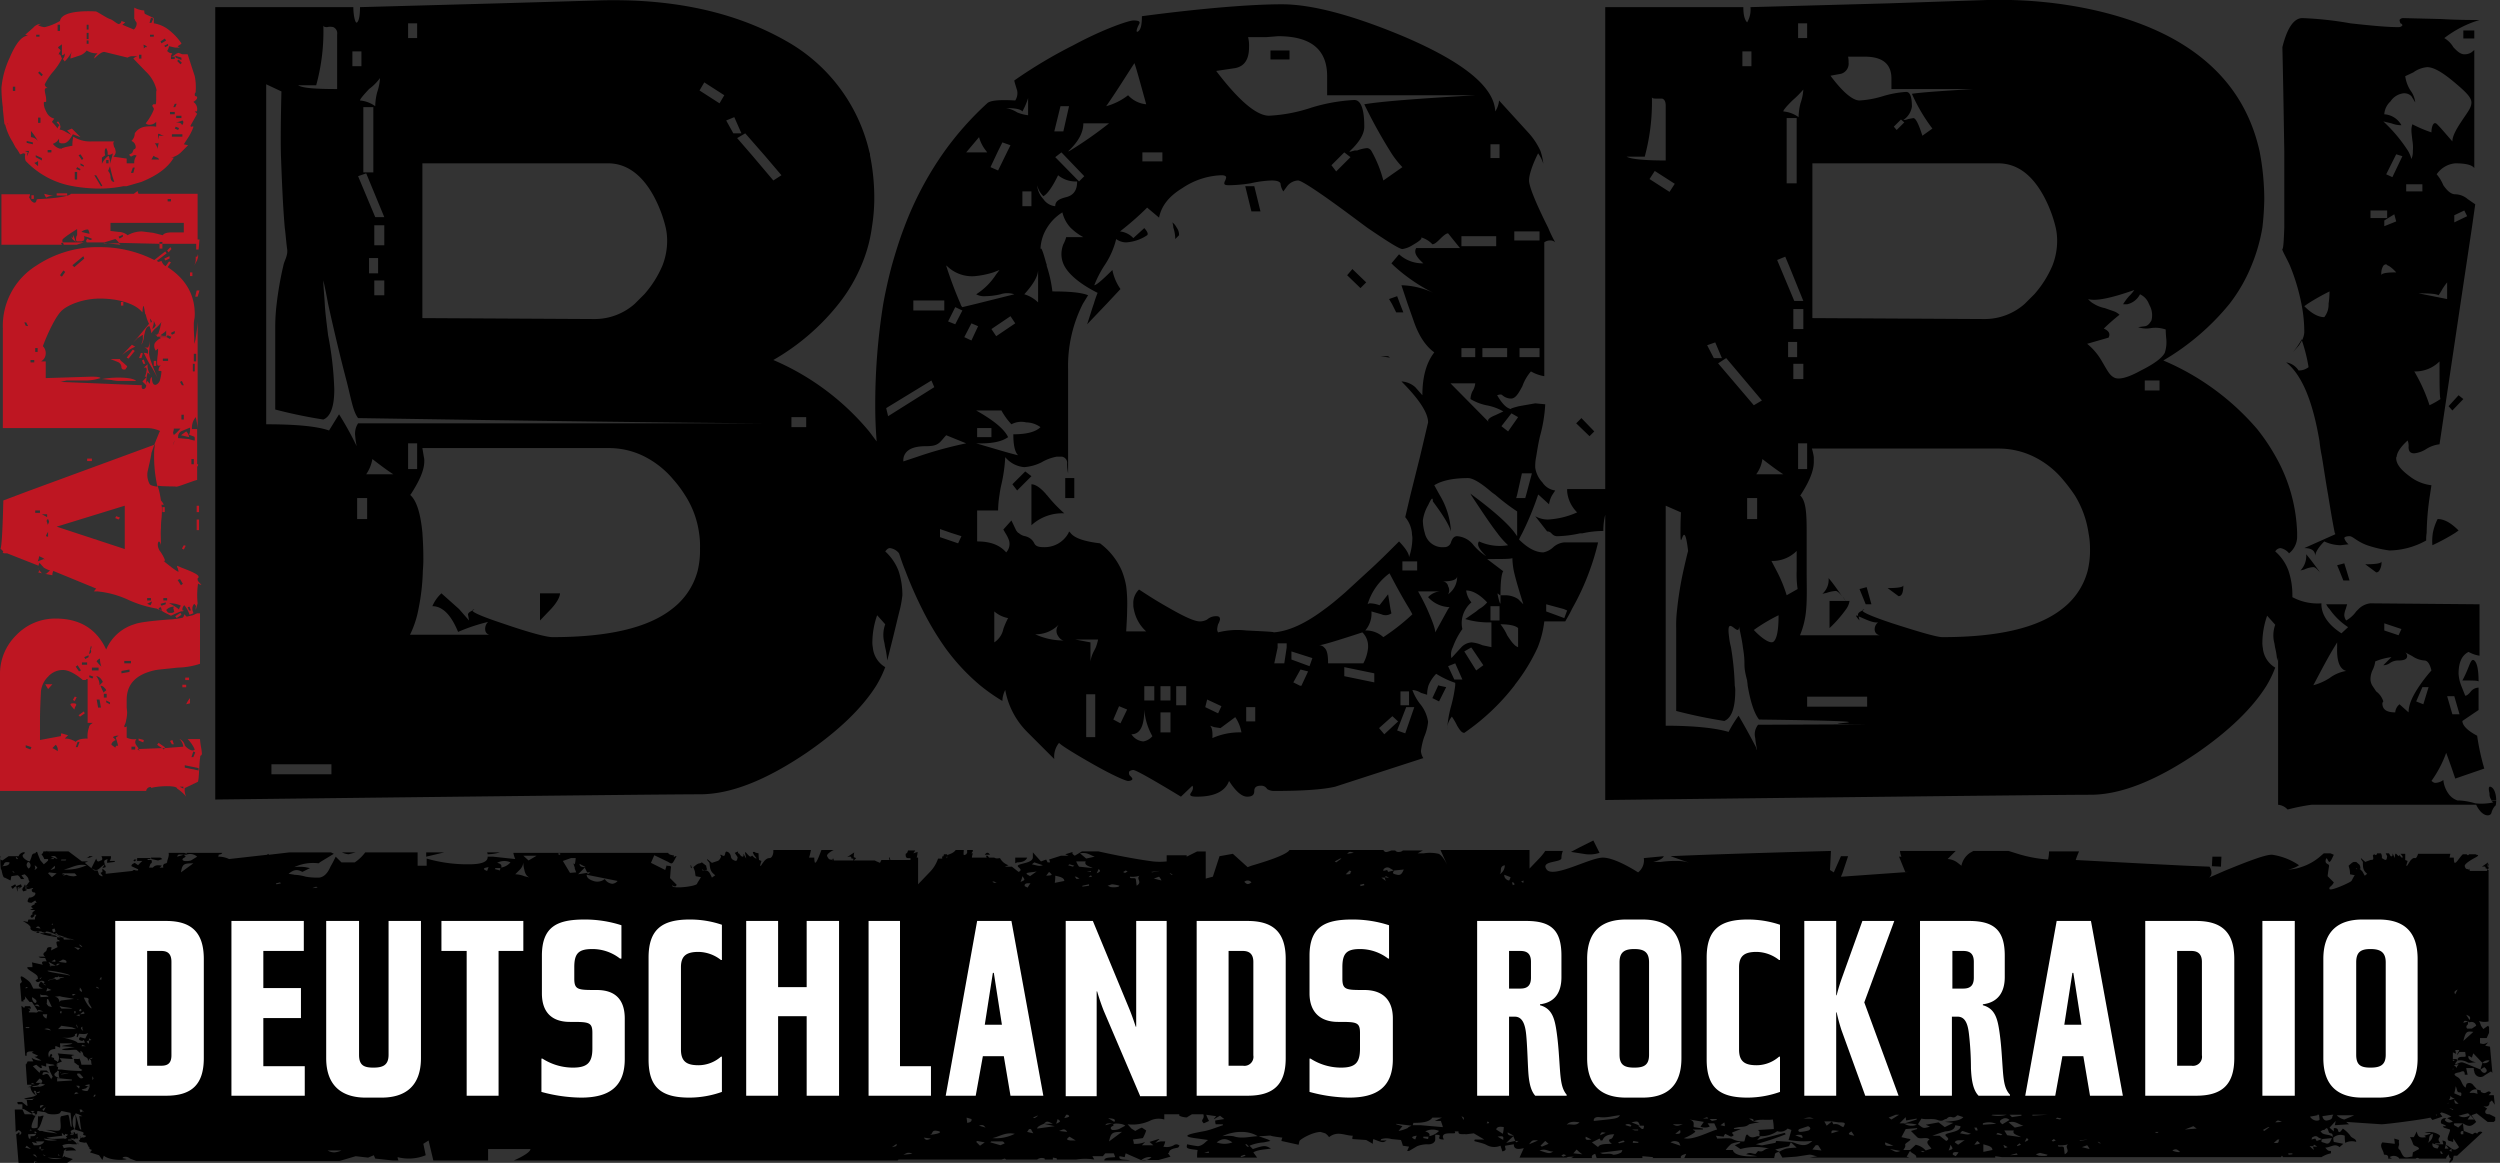<svg xmlns="http://www.w3.org/2000/svg" id="Ebene_1" data-name="Ebene 1" version="1.1" viewBox="0 0 525 244.2"><rect x="0" y="0" width="525" height="244.2" fill="#333333" stroke="none"/><defs id="defs1"><style id="style1">.cls-1{fill:#fff}</style></defs><path id="path28" d="m329.9 178.9 2.6.4a6.7 6.7 0 0 0 3.4-.2l-1.3-2.6-2.8 1.4zM5.3 185.8h.1a.1.1 0 0 0-.1 0zm-.3.4c-.4.5-.4.6-.1 1l.6-.2-.3-.8c.1-.2.2.4.4.8s-.2-.9-.3-1.2h-.1Zm.2-.5h.1s-.1-.1-.1 0zm-1.5 1.5v-.8l.5-.2-.4.5.8-.5-.2-.5-1 .4c.1.4.2 1.1.3 1.1zm-.5-1.5-.9.5.4.5a1.3 1.3 0 0 1 .7-.6zm392-4.3.6.9zM524.9 236ZM28.7 180.5h-.5l-.2.2.3.2zm4.3-.6zm.2.8.9-.3c-.2-.1-.3-.3-.5-.3h-1.9c0 .1.1.2.1.3zm-15.1-.5a2.9 2.9 0 0 0 1.4-.4h-.8c-.1.2-.2.3-.6.4zm-1.8 59.7v.2c.1.2.1.2.2.2a.4.4 0 0 1-.1-.3Zm506.2-58zm.1-.5h-.1v.4h.1zm-27-1.3zm-31-.2-.1 2 1.9.1.1-2.1zm58.2 54.1c-.5 0-.9-.1-.9-.5s.3-.5.4-.7l-.8-.5c.8.2 1.3 0 1.3-.8l.5-.4.6.9-.2-2h-1.1l.5-.5c-.6-.8-.9.3-1.7 0-.8-.3-.2-.3-.5-.5l-.7-.2a2.8 2.8 0 0 0 .1.9l-.8-.2h-.9a1.5 1.5 0 0 1 1.6-.7l-.8-.9a1 1 0 0 0-1.4-.3 3.1 3.1 0 0 0-.2.8c-.9-.5-.8-1.7-1.7-2.2-.9-.5-.9-.8.3-1 .5-.1 1.2-.7 1.2.5h.6l-.3-1.4h1.6a1.5 1.5 0 0 0 .1.7 1.3 1.3 0 0 0 2.2.8l1.3-.8.3.3-.5-5.5-1-.2.6-.7c-.9.4-.9.4-1.7.2V218h1.4l.5-1.1v-1.2l-.2-.3-.3.2-.7.5-.5-.7a4.2 4.2 0 0 0-.4-1 3.5 3.5 0 0 0 2 .1v-31.8h-.3l.3-.3v-.4h-.2a2.8 2.8 0 0 1 .1-.9l-1.3.9c.4 0 .8-.2.8.4h.3v.5h-3.7a.1.1 0 0 1 .1-.1c0-.2 0-.3-.1-.4v.4l-.3-.3c-.4.1-.6-.2-.7-.6-.1-.4.9-1.1 2.2-1.8 1.3-.7.1-.5.1-.7h-1.4c-.2.3-.3.2-.5 0h-.8c-.7.6-1.5 2.2-1.8 1.7a4.6 4.6 0 0 1-.1-1h-.9c.1-.3.1-.6.2-.8h-6.8c-.2.6-.4 1-.7.9-.3-.1-.6.2-.9.5l-.7 1.1h-.2l.3-1-.5-.2v-1.3h-1a2.5 2.5 0 0 1 .5.7c-.2.2-.3.1-.6-.3v-.2c-.3.4-.3.3-.8-.2h-.2c0 .2-.1.5-.1.9l-.4-.9h-.1a.4.4 0 0 1-.1.5c-.2.1-.3 0-.6-.6h-.7l.3.6c-.1.9-.2 1-1.1.4v-.3a1.4 1.4 0 0 0-.2-.7h-.8c-.1.3-.2.5-.6.2a.5.5 0 0 0-.3.3c.3 1.1-.2.8-.5.9l-1.1.4-.9-.8v.2l.4.6c0 1.4.1 1.8.9 2.5l-.5.4-.5-.9-.5-.5h-.8a.3.3 0 0 0-.1-.2c.5.3.6.3 1 .1a1.9 1.9 0 0 0-.2-.8l-.7-.6h-.4c-.4 0-.8.5-1.2.8l.2.7a4.5 4.5 0 0 1 .1 1.1l1 .2c-.3.4-.5.9-.7 1.2-.2.3-4.4 2.2-4.6 1.7-.2-.5.5-.5.9-1.4l-1.3-1.3c.1-.9.2-1.5.3-2.1.1-.6-.9-.3-.7-1.3.2-1 .5.5.8.4.3-.1.6-.9.9-1.5l-.7-.3H488l-.7.6a11.3 11.3 0 0 1-4.1 2.3 8.6 8.6 0 0 1-2.7.5 5.7 5.7 0 0 0 2.3-.9 13.5 13.5 0 0 0-5.6-2.2c-1.2-.1-4.5 1.1-10.1 3.4l-3.2 1.4a1.2 1.2 0 0 0 .5-1 2.2 2.2 0 0 0-.4-1.3l-4.9-.2-8-.4-15.2-.8a18.7 18.7 0 0 1 .7-1.8h-6.3a8.8 8.8 0 0 1-.2 1.7 28.3 28.3 0 0 1-6.7-1.3l-1.6-.5h-7.4l-.7.4a4.3 4.3 0 0 0-1.8 2.7l-.9-.7a3.7 3.7 0 0 0-2-.7l1.7-1.7H399a3.5 3.5 0 0 0 .3 1.2h-.5l1.3 3.2h.8l-14.1 1h-.2l.3-.7 1.2-3.6h-1.5l-1.5 3.4-.8-.5.2-4s-22.9.6-33.7 1.1l4.3 1.5a8.3 8.3 0 0 0-2.8-.5 22.4 22.4 0 0 0-3.5.2h-1.6c1.2-.3 2-.7 2.2-1.2l-4.2.4a3.2 3.2 0 0 1-1.2 3s-4.7-3.1-7.4-3.1-10.4 4.4-11.8 2.5c-1.4-1.9 3.1-1.4 3.1-2.4a4 4 0 0 1 .3-1.5h-3.7a11 11 0 0 1-1.1 1.4l-2.2 2.3v-3.9h-18.7l1.4 3.1c-.7-1.4-1.3-2.1-1.8-2.3a7.9 7.9 0 0 0-3.1-.1h-1.3l1.1-.6h-4.2a1.1 1.1 0 0 1-.8.3.8.8 0 0 1-.8-.3h-.8c-1.1.4-1.3.5-1.7-.1h-19.7c-.5.8-3.2 1.9-8 3.3l-.8.3-3.1-2.8-2.8.5-1.4 4.3-1.5.4v-5.7h-1.8l-2.2 1.1v-.3H245v1.3a14 14 0 0 1-2.9 0c-5.3-.7-11.4-2.1-11.4-2.1h-3.5l-1.5.9c-.3-.2-.7-.5-.4-.8l-1.6.5.7.3h-1.6l-2.5.8a1.4 1.4 0 0 1 .2.6h-.5l-.3-.6-1.1.4-1.7-1.9v1c0 1.1-1.9 1.2-2.9 1.6-1 .4 1.2.9-.1 1.5l-1.4-1.1H211l.8-.3a3.1 3.1 0 0 1-1.8-1.5c-.6.1-.9.1-1.2-.1h-1.1l-.3-.4h-.4a.8.8 0 0 1 .2.4h-3c-.1 0-.1 0-.1-.1s.1-.5.2-.8h-.3l.2-.3c.1-.1.1-.2.1-.4h-1.2v.6l-.2.3c-.6.3-.6.3-.5-.9h-1.7c-.5.7-1.2.8-1.8 1.1v.6h-.1v-.2a1.3 1.3 0 0 0 .1-.6h-.7a.7.7 0 0 1-.1.5v-.3c-.3.4-.3.6-.2.7h-.9a7.6 7.6 0 0 1-1.9 3l-2.3 2.4v-5.6h-.3a6 6 0 0 0 .2-1.2l-.9.3.4-.6h-1.5l-.2.5-.3.2c-.1 1.1.5.9 1 .9v.4h-6.1l-.3.6-.7-.3-.4-.2h-4.4l.5-.5-.5-.2a3.1 3.1 0 0 1 .1-1l-1.5 1c.5-.1.9-.3.9.3h.4v.4h-4.1c0-.2-.1-.3-.1-.4 0-.1-.2.1-.2.2v.2l-.2-.2c-.5.1-.7-.3-.9-.7-.2-.4.9-1.1 1.4-1.3h-2.6c-.5 1.3-1.1 3-1.4 2.6a5.1 5.1 0 0 1-.1-1h-1.1a12.4 12.4 0 0 0 .4-1.6h-7.9v.5c-.1.7-.4 1.2-.8 1.2s-.7.2-1 .5a10.5 10.5 0 0 0-.8 1.1h-.2l.3-1-.5-.2a8.2 8.2 0 0 1-.1-1.4c-.4-.1-.7-.1-.8-.3h-.4c0 .2.1.5.6 1.1.5.6-.3.2-.7-.3h-.1c-.3.3-.4.3-1.1-.5-.7-.8-.1.6-.1 1.1a9 9 0 0 1-.5-.9h-.1c.1.3 0 .5-.1.5s-.4 0-.8-.7h-.3c.1-.1.1-.2.1-.4l-.7.3.6.9c-.1.9-.3 1-1.2.4l-.2-.4a1.4 1.4 0 0 0-.5-1c-.4-.2-.6-.3-.7.2-.1.5-.2.7-.7.4-.5-.3-.3.1-.2.2.1.1-.3.9-.7 1l-1.2.4-1-.8v.2l.5.6c.1 1.5.3 1.9 1.2 2.6l-.7.5a9.3 9.3 0 0 0-.5-1 1.3 1.3 0 0 0-.6-.5h-.9a.5.5 0 0 0-.1-.3c.5.4.6.3 1.1.1a3.1 3.1 0 0 1-.2-.8l-.9-.7-.4.2c-.5 0-.9.4-1.4.8l.3.8c.1.4.1.8.2 1.1l1.1.2-.8 1.3c.2.6-4.9 1.2-5.2.6-.3-.6.6.6.9-.3l-1.4-1.4c.1-.9.1-1.6.2-2.2.1-.6-.8-.2-.9-.5l-.3 1-3-1.5.7-1.6 2.7 1.3c.3.1.7.5 1 .4.3-.1.6-.9 1-1.5h-.3l-.3.2v-.4h-.3c-.3-.1-.7-.1-.9-.5h-32.5a6.5 6.5 0 0 0 .4 1.3l-4.7-.5h-1.1c.1 1-1.1 1.6-3.8 1.6a30.6 30.6 0 0 1-9-1.2v1.5h-1.9V179h-11a8.9 8.9 0 0 1-2.2 2.1h-2.8l-1.2-1.2-.6 1.2-.5.9c-.6 1.4-1.4 2.2-2.4 2.3h-.3a13.4 13.4 0 0 1-2.5-.2 10.3 10.3 0 0 0-2.5-.4h.2l-1.3-.2c1.1-.9 1.8-1 2.9-.4l1.6-.8-1-.2a8.8 8.8 0 0 0-2.3 0 9.2 9.2 0 0 1 5.1-.8l.4-.3 2.8-1.7-.6-.3h-8.7l-4.3.5-.2-.2-.2.2-8 .9a5 5 0 0 0-2.1-.5.1.1 0 0 1-.1.1v-.5c.4-.1.6-.1.8-.4h-7.5v.2l-.5-.2h-3.3c.2.7-.3 1.4-.3 2l-.2.2c-.7.1-.7.5-.6.9h-.8l.5-.4c-.9-.2-1.5-.1-1.9.4h-.8l.3-.8c.4-.2.3-.5.2-.8H31v-.2h.6v-.2h-2.8v.4a.3.3 0 0 1-.1.2h1.2a7.6 7.6 0 0 0-.9.9l-.7-.5c-.4.2-.7.3-.7.7l1.3.6h.1v.3h-.5a.5.5 0 0 0-.7.1l-5.6.6v-.5l-.7-.6v.7l-.4.2.5.7h-.3l-.5-.3-.3-.9h-.7l-2-1.6.7-.3h-1.3l-2.8-2.1H9.1a.7.7 0 0 1-.4.6 3.3 3.3 0 0 1 .6 1h.8v.3a7.3 7.3 0 0 1-.9.8l-.7-.8a17.1 17.1 0 0 1-.7-1.8h-.2l-.2.3c-.7 0-.7.5-.8.8-.1.3-.2.5-.3.8-.1.3-1.3-.4-1.5-.9-.2-.5.3-.5.4-.8.1-.3-1-.1-1.3.7H1.8l-1.3.9c-.8-.3-.2-.6-.3-.9-.1-.3-.2 1.5 0 2.8h.1c.2 1 .4 1.8.7 1.7l1.2.6c.1-.3.1-.6.2-.9l1.3-.2c.4.2.5.5.7.8h.7l-.6-.8.7-.2c.4.4.8.7.8 1.2l.2.3-.6.8h-.1v.2c.1.3-.1.8.9.5 1-.3.4.1.3.2-.1.1 0 .6.4.6s.4.3.2.6a1.6 1.6 0 0 1-1 .5h-.2c-.5.9-.4 1 .5 1.1l.8-.5.3.5h-.4v.3c-.7.3-.8.5-.7.6.1.1.3.3.6.1l-.9.5h1.1c-.7.6-.8.7-.4.9h-.2c-.4.3-.5.5-.2.7.3.2.8-.7 1-.6a.4.4 0 0 1-.1.3c-.2.2-.1.4-.2.7H6c-.1.1-.1.3-.2.5l-1-.2 1.1.7c.3.3.6.5.5.8-.1.3.5.7 1.2.7h1.1c0 .2 1.4.4 2.1.5.7.1-.2.1-.2.3h.5q.9 0 .9.6c0 .2 0 .4.4.4a.4.4 0 0 1 .1.3c-.9-.1-.6.3-.6.6l.2.6-1.4.7a2 2 0 0 0 .1-.7h-.3c-.9 0-.5.6-.9.9-.4.3-.8.6-.1 1.1H8.1c.4.4.9.2 1.4.3l.3.7c-.9-.1-1.2.1-.8.7l-2.3-.5a3.4 3.4 0 0 1 .1 1h-1c-.5.4 2 1.4 2.1 2 .1.6.1.4-.2.6-.3.2-.3.3.1.5s.6-.4 1.2-.2.2.4.2.6l-.6-.5c-.7.9-.6 1.1.4 1.5H7c-.7-1.3-.4-1.2-1.8-2.2-1.4-1-.7.4-.6.8l-.4.4.3 3.7H5a.5.5 0 0 1-.1-.3c.5-.1.4-.4.3-.8l1 1.2h.5l1.3 2c-.1-.2 0-.4.3-.3l.8.3H8c-.1.2-.3.3-.8.2H6.1c-.3-.3.9-.4-.3-.8h.7c0-.2-.1-.3-.2-.5h-1a.5.5 0 0 0-.2.4l-.6-.5.8 10.5h.3c0-.4-.2-.9.9-.9s.1.2.2.3l1.3.6-.4.2h-.4l1.5.8a3.1 3.1 0 0 1-2.1-.6l.4.8H5.8l-.3.6h-.1l.3 4.3h.9c0-.2-.1-.6.7-.1h-.8a.6.6 0 0 1 .1.4h.1c.5-.1 1.2 0 1.5-.4.3-.4.6 0 1.1 0 .5 0-.8.6-1.1.5-.3-.1-1 .3-1.5-.1h-.1l-.8.2h.6a2.3 2.3 0 0 0 1.1 1.7l-.4-.9c.4-.1.5.1.5.3l.8-.2c-.1.4-.4.4-.8.2s.5.5-.1.6c-.1.4-2.9.6-2.3.8.6.2 3.3-.3 3.4-.4.1-.1-2.2.4-1.7.6H5.6c.1.4.1.8.2 1.2h-.2l-1-.8c-1.1 0-1.1 0-.8.5h.9v1H5l1.7 1h.1v-.3l-.4-.3h.9l-.5.3c.4.1.7.3.7.6l.3-.4a.7.7 0 0 1 .1-.5l1.1.2a1.4 1.4 0 0 1 .9.3c.4.3 2.5.3 2.7-.1l.3-.4 1.9.4c.1.3.2 2.6.3 2.9h-.2c-.2-.2-.3-2.3-.6-2.5l-1.4.3c-.6.2.3 2.8-.5 3-.8.2-1.8-.2-2.8-.1a6.7 6.7 0 0 1 2.5.8c-.4-.2-2.7-.3-3.2-.6h-.6l-.5-.4c.7-.1 1.1-2.4 1.4-2.8h-.4a1 1 0 0 1-.8.1s-.1 2.2-.1 2.3c0 .1-.5.3-1.1.2-.6-.1.5-2.4.7-2.6a.8.8 0 0 1-.7-.3H5.2c-.2-.3-.3-.7-.5-1H3.1l.2 4.7.6-.4c.9.5.6.8.2 1.1v-.6h-.2a1 1 0 0 1-.5.4l.5 6.1h3.4c-.1-.1-.2-.2-.1-.4a.1.1 0 0 1 .1-.1l.6.3-.7-.2.2.3h6.7l1.2-.8-1.7-.5v-.2l-.5.4.3-1.1v-.3l.3-.3h.3l-.3.3a16.9 16.9 0 0 1 2.3-.1c-.7-.7-.9-.8-2.6-.5l-.3-.6a3.7 3.7 0 0 1 2.1-.2h1l-.3-.4-.6-.5h-.1l-.4-.3h.7v.2l.3-.2h.6c-.1-.4-.1-1.3-.2-1.1-.1.2-.2 0-.3.2l-.3-.5-.5.4c-.4-.6-.4-.6.6-1-.6-.5-.6-2.7.1-3 0-.1 0-.1.1-.3l.6.2.8.4h-.7c.2.3.3 2.5.5 2.8h-.2c-.4-.3-.7-2.7-1.1-3.1a8 8 0 0 1-.1 3.1l1.3.4c.3.1.7.2.5.5-.2.3.3.3.5.4.2.1-.2.3-.4.4a.6.6 0 0 0-.7.2.9.9 0 0 1 .1-.5h-.1a5.6 5.6 0 0 0-.1.7l-.3.3h.2v.2h.1l1.1.2c.5-.1-.8-.3-.2-.2.6.1.4.2.6.4l.4.8h.2c-.2.2-.2.3.2.4.4.1-.1.4-.2.6l1.9.6.7 1 .3-.9c1.2 1 4.2 1 4.8.7l-.9-.2.2-.2a1.4 1.4 0 0 1 1.4.3l1.3.5h42.7l3.4-1 2.6.3 1.2-.5.3.7 3.7.4h1.2a1.4 1.4 0 0 1-.2-.7 9.4 9.4 0 0 0 5.9-.4l-.5-2.4 1.1-.7 1 4.2h11.5v-2.4h8.9c0 .5-1.2 1.4-3.5 2.4h80.6l.2-.2h21.6l.7-.2.3.2h6.5a1.6 1.6 0 0 1 1.6-.2v.2h1.7v-.4c.8.1 1 .2.8.4h4.1a12.1 12.1 0 0 1 3.8 0l-.4-.7h2.2l.5-.6h1.8l.3.8c-1 .1-2.3 0-2.3.7h5.4c-.8-.3-2.5.1-2.2-.9l1.1.2a4.5 4.5 0 0 1 .2-.8l3.2 1.4h.1a2.8 2.8 0 0 1 2.1-.6 2.2 2.2 0 0 1-2.1.6h3.6l2.5-.7-.5-.7c-.1 0 0-.1 0-.1h.2c0-.7.8-.9 1.9-1.1l.3-.4a.9.9 0 0 0-1.2-.1 3.1 3.1 0 0 1-2.2.3 3.6 3.6 0 0 0 .4-1.1h-1l-1.1.3.9-.8h-.2l-1.9.6.8.7h-2.4l.7-.7a5.1 5.1 0 0 1-2.4.4 2.4 2.4 0 0 0-.2-.9l2.1-.3a7.7 7.7 0 0 0 .7-1.6l-.9-.6-.5.2-.9.5-.8-.5-.8-.9a8.8 8.8 0 0 0 4.6-.7 4.1 4.1 0 0 1 3.1-.3V234h3.2c-.6.5 2 .8 1.6.6l1-.6h2.4a1.1 1.1 0 0 1-.1 1c-.3.4-.1.6.2.9l1.1-.5a8.1 8.1 0 0 1-.6-1.3l2.1.3-.5.6h.1l1.2-.7.9.7-1.9.3a1.9 1.9 0 0 0 .1.8h1.5v.2c-1.2.4-2.4.9-3.7 1.2-3.2.6-5.8 1.1-1.5 1.6l2.1.3c-.7.5-1 1.1-2.1 1.3a22.3 22.3 0 0 1-2.3-.4c-.2.9-.2.9 2.2 1.2a7.1 7.1 0 0 0-.1 1.6H264l-.8-1.1c1-.6 2.5-.6 3.7-.8-1.2-.7-1.4-.7-3.8.1l-.7-.7a9.4 9.4 0 0 1 3-.7l1.4-.3-.5-.3-2-.7c1.3 0 2.5-.2 2.6-.1.1.1 1.5.3 2.4.4a2.5 2.5 0 0 0-.2.7l3.6.8c.1-.3.1-.5.2-.8.1-.3 2.5-1.8 4.4-1.9l1 .3a3 3 0 0 1 .8.8c1.8-1.4 3.3-.3 5-.3a1.5 1.5 0 0 0-.1.7l2.9.2 1.4.8a3.1 3.1 0 0 1 .1-1c2 .8 2 .8 2.8.3h-1.3c.1-.1.1-.3.2-.3a3.7 3.7 0 0 1 2.1 0l2 .2a8.3 8.3 0 0 1 .4 1.2l1.3.2-.4.9h.4l1.7-1a6 6 0 0 1 2.1-.4c1 .1 1.7-.4 1.7-1v-1c.6 0 1.1 0 .9.4-.2.4 0 .6.9.6l-.2-.5c0-.6.4-.8 1.6-.8 1.2 0 1 0 .9-.4h.8c-.2.8 1 .5 1.6.6l1.6-.2 2.2 1.3h-2c0 .1-.1.2-.1.3 0 .1 1.7.4 2.5.8a3.3 3.3 0 0 0 3 .2l.4 1.2c1.2-.3.4-.7.6-1.2l1.8-.3c0 .9.6 1.2 2.1.8l-.9 2h9.9c.2-.2.9-.2 1.5-.2l-.6.3h4.4c0-.3-.2-.6.7-.9l.3.9h9.6v-.4l2.3.2-.2.2h6c-.1-.3-.1-.6 1.1-.9l-.4.9h18.9a.9.9 0 0 1 .1-.5c0-.4.1-.7 1-.8l-.9-.5 2.9-.7.4-.9-3.1-.2c-.1.1 0 .3-.2.4l-2.6.5c-.3.1-.7-.1-1.5-.2a58 58 0 0 0 6.3-2.1l-.2-.3-5.8 1.5.7-.8h-.7c-.7.3-1.4.4-1.9-.2-.5-.6-.6.9-.8 1.3a4.9 4.9 0 0 1-2.5-.5c-.5-.3-1.9-.1-3.2-.1a1.5 1.5 0 0 0-.3-.6l1.7.2c0-.2.1-.3.3-.6l1.2.6c1.2-.3 0-.6.3-.9l1.8-.7h-1.4c0-.1-.1-.1-.1-.2l1-.2c.7-.1 1.6 0 2.2-.6a18.1 18.1 0 0 1 2.2-.4l-1.3-.2-.9-.6c1 0 1 .3.9.6 1.2-.6 2.7-.2 4.1-.4a13.6 13.6 0 0 1 .2 2l-3.4.2c.8.3.1.9.5 1.3a5.9 5.9 0 0 0 3.4-.9c.1-.1.3-.2.4-.1a2.1 2.1 0 0 0 2-.6l.8.3-.6 2.1a19.4 19.4 0 0 0 5 .2c-1.1 1-1.9 1.1-3.5.5a3.5 3.5 0 0 0-1.1-.3l1.3 1.2a16.4 16.4 0 0 0-2.2.2 6.9 6.9 0 0 0-1.5.7l.7 1.2 2.9-.2 2.6-.4c.7-.1 1.2.3 1.9.3l-1.7.3h21l-.6-.2.8-1.4h-1.5c.2-.3.5-.7.4-1-.1-.3.3-.5.7-.8.4-.3.7-.5-.2-.6l-1.3-.3.9-1.7 2.4-.2v.2l-1.3.4 1.3 1.3c.6.6 2-.2 2.6.5-1 .6-.1 1.2.4 1.9l-1.2.4a3.8 3.8 0 0 0-2.1-1.2l-1.3 1.2h.1c.1.6 1.5.8 1.3 1.5H419v-.3l1.4.2H479l.2-.3c.1.1.2.2.2.3h8.1a6 6 0 0 1 2-.8v-.5c-.6 0-.7-.1-1.2-.7 1.1 0 2-1 3-.1l.8-.7-2-.4a2.8 2.8 0 0 1-.1-1h-.1c-.5-.6-1.5-.4-2.2-.8l-.4-.4.5-.3h.3c.5-.5.6-.5.8 0 .2.5.1.6.6.7.5.1.3.6.4.9h.1a2.3 2.3 0 0 1 2.4-.4 7.6 7.6 0 0 0 .1 1.5 3 3 0 0 1 2.3-.2c0-.8-1-.7-1.3-1.4a6.9 6.9 0 0 0-1.5-1.4l-.3.4c-.3.4-.6.5-.7 0-.1-.5-.5-.5-.9-.5v.7l-.9-.8 1.3-1.4c-.1.4-.1.6-.2.9l3-.2-.6-.5 7.4.5c1 0 8.7-1 10.3-1.4l.4.5 2.1-.7-.5-.7.3-.2a7.4 7.4 0 0 1 2.1.9l-.9.3 1.2.7a1.2 1.2 0 0 1-1.7-.3l.3-.4c-.7 0-1.2.2-1.1 1.1l.9.4.2.2h-.7l.2.3 1.3.4c.1.6-1.1 2.2-.1 2.4 1 .2.7.5.8-.5l1.2 1.8c-1.2 1.2-1.5.1-2.8-.5l.6.8h-.8a6.4 6.4 0 0 1 .2-.7c.1-.8.1-.8-.7-1l.2.8h-1.7v-.2h1.1c-.2-.3-.4-.5-.4-.8 0-.3.2-.4.3-.7.1-.3-1.8-1.3-3.2-.7h1.2v.2l-1.3.4.4.3c-1.4.2-1.7 0-2-1.2a13.4 13.4 0 0 1-.6 1.2h-.8a7.5 7.5 0 0 1 .6 1.3c.2.8 1.2.5 1.3 1.2l-1.3.7c0 .3-.1.6-.1.9h-.2c-1.6.3-1.6.3-2.4-1.4-.7-.4-.1-.9-.2-1.3a2.1 2.1 0 0 1 0-.8l-1-.3c0 .3.1.6.1 1.1l-2.6-.3c-.7.8.2 1.6.3 2.4a.2.2 0 0 0 .2.2c.7 0 .8.4.7.8h.8l-.5-.3a1.6 1.6 0 0 1 1.9.1c.1.1.1.1.1.2h3.5a.5.5 0 0 1 .7 0h5.7v-.2l.5-.7a6.4 6.4 0 0 0 .2.7l.3.2-.4.8h.3l.5-.5a5.1 5.1 0 0 1 .2-.9h.7l5.3-4.9a.7.7 0 0 0-1.1.3c-.5-.5-.7 0-1 .1l-1.8-.7h-.1v.7h-.5c-.2-.6.1-.7.5-.7h.1c-.1-.6-.1-1.1-.2-1.6l-1 .9c-.4-.4-1.1-.4-.8-.9h1.8c1.3.8 1.8.7 2.8-.3l-1-1.4 1.1-.4 2.3 1.8h1.3l.3-.3v-.7zM.3 181.9c.9-.1.1-1.1 1.7-.8 0 .6-.7.8-1.7.8zm2.5 1.3-.2-.3h.1l.4.4zm.7-2.8-.2-.4h.2l.3.4zm2.2 5.8h.2c0 .1-.1.1-.2 0zm-.6-2.6Zm.9-1.2c-.5-.5-.5-.9-.2-1.3s1.1.8.2 1.3zm1.2 3.6zm0 6.4v-.3h.3zm-1.8 15.2v-.3h.5zm1.4 1.8c.3.3 1.1.6.8 1.1-.3.5-1.1-.7-.8-1.1zm.4 1.7c.4-.1.8-.4 1.1.3zm-1.1 4.8h-.7v-.2h.7c.1.1.1.1 0 .2zm.2 2.2v-.2zm5.7 21.3c-.6.2-2.6.2-2.8-.3zm-4-.6c-.1.2-.2.3-.4.2Zm-.6-1.2.3.2-.2.2-.3-.2a.2.2 0 0 1 .2-.2zm-1-.4.3.2h-.5Zm1.2.9c-.3.5-.3.5-1.2.5v.5h-.3a2.9 2.9 0 0 1-.2-.9zM5.3 241l.3-.4.9.7zm1.6 1.5c.5-.1.5-.1.9.6zm1.1-2h-.9l-.4-.7 1.1.3-.3-.4h1.8a1.5 1.5 0 0 1-1.3.8Zm.3.8v-.5h.3a4.3 4.3 0 0 1-.1.5zm.8.1h.2l-.5.2-.3-.2zm-.3.6h.1-.1zm.5.7-.3-.2h.2l.4.2zm.7.4 3 .2a6 6 0 0 1-3-.2zm2.2-.7h.1l.2.3h-.2zm1.9-3.5c-.2.2-.4.3-.6.2-.2-.1-2.9.3-3.7-.2l3.3-.4a1.1 1.1 0 0 1-.1-.6l.5.5c.1 0 .1-.1.2-.3l.6.2-.5.4zm.9.4v.2h-.7v-.2zm.5-1.4c0 .2-.1.3-.1.4h-.7c.2-.2.5-.5.8-.4zm3.2-19.4v.6h-.2l-.3-.4.5-.2v-.4h.1l.4.3zm-.8-.4-1.1-.3c-.2.3-.4.5.1.7.5.2.5 0 .7-.1a1.4 1.4 0 0 1 .2.6h-1.5c-.3-.5-2.3-.9-3.4-1.2 1.5.4 3.2-.1 2.8-.6l.5-.2c0 .3-.1.6-.1.8h.2l.3-.7c.6 0 1.4.2 1.9-.2zm.1 1.6h-.9l.2-.3zm-7.8-8.4c-.2-.2-.5-.6-.4-.6.1 0 0-.6.1-.9h.2l.8 1.7zm.5 5.1-1.4-.3c.4-.1.9-.3 1.4.3zm-.4-10.4c-.5-.2.4-.3 1.3-.6l-.2-.2h.7l.3-.2v.2h1c.4.1-1.3.2-.8.4l-.7.2-.3-.2c-.6 0-1.4.2-1.3.4zm.5 1.9-1.1.3a2.5 2.5 0 0 0 .2-.7zm1.8 1.3c.3.2 2.6.4 2.9.6h-.2l-2.4.3c-.2 0-.3.2-.4.3-.1.1.1-.9-1-1.1zm4.2-10.1-.4.4-.5-.4h-.1l-.2-.2zm-.5-.9zm.5 14.8.7-.6c.4.5.4.5-.7.6zm.7 3.5c-.4-.3-.8-.6-.2-.9v.5zm-1.5-3.3.7-.2c0 .2.1.4 0 .4zm.3 2.6h-.1l-.2-.6h.1a1.4 1.4 0 0 1 .2.6zm-.3-15.9Zm.3 10c.3 0 .2.1-.1.1zm.3 2.4c.1-.2.1-.3.2-.4.1-.1.4.2.3.3l-.2.2zm.6-4c-.9-.4-.2-.7-.5-1-.3-.3.7.6.5 1zm-.2-9.5-.4-.4h.2a1.2 1.2 0 0 1 .5.5zm-1.7 10.3c-.3-.4 0-.4.6-.3zm.6 3.3a.6.6 0 0 1-.1.4h-.2v-.5zm.3-13.9c-.2 0-.2 0 0 0zm-1-14.5a2.7 2.7 0 0 1-1.2-.3l-.8.2.4-.3H13l.2-.2h2.4c.2 0 .3.3.5.4.2.1-.7.3-.9.2zm-1.3 12.9h.1c-.2.1.4.2 1.1.3l.6.3a12.6 12.6 0 0 0-2.6-.6l-1.5-.8.2-.2a1.4 1.4 0 0 0 1 .6zm1 .4h-1.5c0-.2-.1-.3-.3-.5a13.4 13.4 0 0 1 1.8.5zm.2 3.6-.3.2h.3zm-2.2 10.9-.4-.5h.2c.2.2 2.3.3 2.5.5zm.1.6a.8.8 0 0 0-.1.4h-.2a.8.8 0 0 1-.1-.4zm-.3-1.6c-.2.1-.1 0 0 0zm.2 4.6c.4.1 2.4.3 2.4.4l.7.3h-3.8zm5.7-5.4c-.2.5.4 1.1.6 1.6.2.5-.8-.2-1.6-2.1.7 0 1.1.1 1 .5zm-.4-28.3a10.1 10.1 0 0 1-4.8.9c1.6-.3 2.8-1.3 4.8-.9zm-5.3-1.2h1c0 .1-.1.1-.1.2h-1zm-1.4-1.3zm-.1-.4zm.7 1.6-1.4-.5c1-.4 1.1.2 1.4.5zm-.8 0h-.7c.8-.4.7-.1.7 0zm.2 1.4c.1.6.1.6-.9.9zm-1.5-2.9-.3-.2h.3Zm.4.2h-.1v-.1Zm-.1 4.1 1.6.2-1 .8-.8-.8zm1.2 11.8a1.4 1.4 0 0 0 .2.6h-.1l-.3.2a.5.5 0 0 1-.3-.5v-.2zm-.7-.8.3-.3v.3zm-1.2-.5zm-2.3-11v-.2c.2-.1 0-.5 0-.8l.5.4v.2zM8.5 195l-1-.2c.4-.3.7-.4 1 .2zm-.1.9h-.8l.3-.4h.2l.2.4h.1c.5.1 1 .2 1.2-.2.2-.4 2.8.8 3.1 1.1l-.7-.2.8.3h-.1c-.6-.1-4-.5-4.3-1zm4.8 5.6c.6.1.9.3.7.7l-1.6-.2Zm-.6.9-.7.4c-.1-.3 0-.5.7-.4zm-1.1-.9c.5.7-.3.4-.7.4zm.2 1.3h-1.1l.2.2-.5-.2h.3c-.1-.3-.3-.5-.4-.8zm3 2.1c-.3-.2-4.5-.7-4.7-1-.2-.3 4.8.6 4.7 1zm-6.2.7c-.8-.3 1.7-.5 1.7-.8 0-.3-1.7.5-1.7.8zm.6 1.1h.2c.1 0 .3.1.3.2h-.1Zm-.6 2.7a1.5 1.5 0 0 0-.1-.6c.6.4 1.2-.1 1.8.5zM9 213h.9c0 .3-.1.5-.1.8 0 .3-.9-.4-.8-.8zm-.3 14.4H7.5l.8-.9c.6.3.7.6.4.9zm.5 4.7-.7.6c-.2-.4-.2-.7.7-.6Zm0 1.2c-.4-.3-.4-.3.4-.8Zm2.7-8.2.2-.3.3.2a2.3 2.3 0 0 0 .1 1.4c-1.2-.4-1.4-.8-.6-1.3zm.1 2v-.7l3.1.3v.2zm.7-2c.1 0 .2.1 0 .2zm.1.5c.2-.2 2.4-.3 2.6-.5.2-.2-1.8.6-2.6.5zm2.8 4.2c.2-.4.3-.6.9-.2zm1-1.2-.6-.6c.8 0 .8 0 .6.6zm-.4-3c-.1-.2.4-.2.6-.1l.7.8a.6.6 0 0 1-.9-.1c-.2-.2-.4-.4-.4-.6zm1.5 8-.5-.3q.3.1-.3.3c-.1-.2-.1-.4-.2-.6h.4l.8.8zm.6-1.2zm.5-4.2c0 .2-.1.3-.2.5s0 .6-1.1.3 1-.3.7-.7h.6l-1-.4 1-.2v.6zm.5-4.6h-2.2a5 5 0 0 0-.4-1.3c-.3.2-.8 0-1.2.1a1.5 1.5 0 0 1 .1.7l.8.6a.2.2 0 0 1 .2.2c-.2.3.2.5.7.8l-.3.2a28.3 28.3 0 0 1-4.1-.3h-.8a1.1 1.1 0 0 0 .1-.5l-.6-.4-1.4.2.3 1.1.5 1c.2.2-.3.4-.2.7l-.5-.8c-.3-.5-.6-.4-1.1-.2-.5.2-.2-.4-.1-.5.1-.1.7-.1 1.1.1h.1l-.5-.5H8.5l-.2.5-1.4-1.4.7-.3.9.7h.3c0-.2-.1-.4-.1-.6l1 .3v-.7l1 .2c.4 0 .8.1.9.4h.1l.5-.3h-.3c-.2-.3.8-.5 1.1-.7l-.5-.7 2.7.2a.1.1 0 0 1 .1-.1c-.3-.3-.5-.6.2-.7.7-.1-3-.3-3.4-.4a1.7 1.7 0 0 1 0 1.9c0-.4-1-.4-.7-.9l-.6-.2c-.1-.2.5-.4-.1-.7a3 3 0 0 0-.4.8c-.4-1.1.1-1.8 1.3-1.8v-.6h.2l.8.3c.1-.2 0-.6 0-.9h2.6c-.1.3-2.1.4-2.2.6l2.7.2-2.7.4c.4.5 2.8 0 3.1.2l.8.7v-.5h.1l.4.4c.1.3 0 .6.6.9.6.3.4.5.5.8a.8.8 0 0 0 .2-.4l.7-.3c0 .3-.3.3-.7.3.7.2.3.7.6 1.2zm.1 2.4c.3.5.3.5 0 .8zm.5 4.3h-.3l.2-.4h.3zm.8-22.7-.5-.2c0-.1.1-.1.1-.2l.5.3zm.6-1.9h-.4l.3-.5h.1zm9.3-22.6zm7.4.1c.3-1.8.6-1.9 2.6-1.9zm2.1-2.5a3.4 3.4 0 0 1-1.4.1c-.4-.1-.6-.4 0-.7.6-.3 0-.4-.1-.6l-1.4.4c.2-.5.2-.5 1.4-.4h.5a2.2 2.2 0 0 1 2.3.4zm18 5c-.1 0-.2-.2-.1-.2l.8-.2.2.2zm7.7.8h-.2l.8-.3.3.2zm4.4 55.5a2.7 2.7 0 0 1-1.4-.4h2.9a4.2 4.2 0 0 1-1.5.4zm32.1-59.1c-.8-.3-1.1-.6.3-.8zm2.9-.7h-.1c0 .2-.1.4-.1.6l-1.1-.3c.1 0 .1-.1.1-.2h1.2c.2-.4.2-.9-.8-1.1a3.1 3.1 0 0 1 2.8-.1 3.3 3.3 0 0 1-2 1.1zm17.8-.1c-.8 0-1.3-.1-1.3-.7zm-12.9 1.9a5.4 5.4 0 0 0-1.9-.4l1-1a2.5 2.5 0 0 0 .7-1.5 6.1 6.1 0 0 0 .2 1.5c.2 1.1.7 1.7 1.6 1.8zm.9-3.3-1.1-1h2.8zm6.6-1.2h-.3v-.4l.4.2zm2.1 3.8-1.5-2.5 1.7-.6h1a6.9 6.9 0 0 1-.2 1.3l-.3-.2.3.9v.2l.3.8zm3.1-1.1.5 1h.7l-.6.4a.4.4 0 0 0-.1-.3l-1.9.3zm5.8 3.4a2.1 2.1 0 0 1-1.6-1 2.5 2.5 0 0 1-2.4.4c-.9-.3-1.4-.7-1.4-1.3l6.5 1.3a1.7 1.7 0 0 1-1.1.6zm17.9-3.6zm38.2 59.8zm3.2-7.7zm-.6 6.8 1-.7c0 .5 0 .5-1 .7zm2-6.8zm.4 8.4c.5-.2.9-.7 1.9-.2zm4.3-3.6 1.5.2c-1 .5-1.2.2-1.5-.2zm1.2-.6c.9-.1.2-1.1 1.7-.8 1.5.3-.7.8-1.7.8zm7.9-2.5c0-.4-.1-.7-.1-1.1l1 .3c.1.3 0 .7-.9.8zm2.7 4.8-.8-.8.2-.2 1.6.3zm-.2-4.2c1-.4 1.1.2 1.4.4zm3.3-51.2.4.2h-.5l-.4-.2a.4.4 0 0 1 .5 0zm-1.1 51.8zm2.3 3.5-2.1-.6c0-.1.1-.1.1-.2h2.4c.2 0 .4.3.5.4zm-1.7-1.5c1.5-.3 2.7-1.3 4.7-.9a8.6 8.6 0 0 1-4.7.9zm16.2-57.5 1 .3-.3.2-1-.3zm-.4 52.6c.6.3.4.5-.7.7l.4-.7zm-3.9-51c.8.7.8.7-.6.8zm-3.1-2 1.8.6c-.7.2-.7.2-2.3-.2zm.5 1.9-1.4 1c-.4-.3-.8-.4-.7-.6.1-.2 1.3-.2 2.1-.4zm-3.4 2.2a4.2 4.2 0 0 0 .4-1.2c.6.8.6.8-.4 1.2zm.9.9c-.1-.4.1-.7 1.2-.6a7 7 0 0 0-.6.9zm.5 51.6.4-.6h.4a9 9 0 0 0 .5.9zm1.2-3 .9-.4h.2l-.7.5zm.9 2.3c0-.3.4-.6 1.4-1 .6-.6.7-.6 1.9 0h-1.9l2.3.5zm3.8-53.1c.9.2 1.9.4 1.9 1.1l-2 .4a7.6 7.6 0 0 0 .1-1.5zm.2 52.1.3-1c.7.5.7.5-.3 1zm2.3 1.7-1.7-.2c.6-.2 1.2-.7 1.7.2zm.7 1.8c-.9-.1-.9-.3-.2-.8l1.3.8zm1.3-54.9-.4-.5h.3l.7.4zm1.2 1.6v-.2l1.4-.3v.3zm.9-3.1.9-.2v.2h-1zm.5 1.1h-.1l.5-.4c.1.2.3.3.2.3zm-2.1-2.2a5.4 5.4 0 0 1-.6-1.1h2c-.4.8.7 1 1.5 1.4zm1.5-1.7-1.3-1.1c1.5-.3 2.1.4 3.1.7zm2.2 3.1.4-.9c.7.5 0 .7-.4.9zm3.2 2.3a7.6 7.6 0 0 1 1.6.3l-.2.2a3.8 3.8 0 0 1-1.5.1c-.3 0-.5-.2-.8-.3zm.5 49.9-1.3-.8c.7.1 1.8.1 1.3.8zm-1.1 4.1c.4-1.8.6-2 2.7-2zm2.1-2.6a3.6 3.6 0 0 1-1.4.2c-.3-.1-.6-.5 0-.8.6-.3 0-.4 0-.6l-1.5.4c.3-.4.3-.4 1.4-.4h.1c.1.1.3.2.4.1.1-.1 1.8-.1 2.3.4zm1.3-53.8c-.2 0-.4-.1-.4-.2l.5-.3.4.2zm2.4 2.7c-.1-.6-.1-1-.2-1.4-.1-.4-1.4.1-1.2-.5a4.7 4.7 0 0 0 2-.2c-.8.7.7 1.3-.6 2.1zm3.1-2.9 1.6-.2h.1l-1.6.3-.1-.1zm.5 1.4 1.1-.4a2.8 2.8 0 0 1 .5.8zm3.7-.8-.4-.3h.2l.5.3zm16.8 1.6c-.9.7-1.1.2-1.5-.1a1 1 0 0 1 1.5.1zm-9.8 56.8h-.1l.9-.3c0 .1.1.2.1.3zm2.5-2.2c1.2-.9 2-.9 3.3 0a4.7 4.7 0 0 1-3.3 0zm5.2 3.1-.2-.2.8-.3.3.2zm1.2-2.2-.4-.5h.3l.5.5zm-2.9-2.2a8.7 8.7 0 0 0-2.3 0c2.5-1.2 5.6-1.2 7.4 0-1.8.1-3.4.6-5.1 0zm21.6-57.5-.3-.2 1.1-.6h.3zm2 2.5.8-.8.4.2c-.4.2.2.7-1.2.6zm.3-4.3c.5-.5.5-.5 1.4-.2zm2.8 6.8a.4.4 0 0 0-.1-.3l.8-.2a.4.4 0 0 1 .1.3zm5.1-1.9a4.5 4.5 0 0 0 .2.8l-.9-.7h.7c.2-.4.2-.4.9.1zm2-1.4h-.1l-1.2.3-.2-.4-.8.2c0-.2 0-.3.1-.4a1 1 0 0 1 1.4-.1l.7.4h.1l2-.2c-.3.6-.5 1.3-1.4 1.1-.9-.2-1.1-.3-.6-.9zm4.4 56.5c-.7-.3-1.1-.6.3-.8zm2.9-.7h-.1c0 .2-.1.4-.1.6l-1-.2v-.3h1.2c.2-.4.2-.8-.8-1.1a3.3 3.3 0 0 1 2.9-.1 3.9 3.9 0 0 1-2.1 1.1zm-1.7-2.3h-1.8c-.3.2-.8.3-1 .6a8.5 8.5 0 0 1-1.9.6l.8-1-1.3-.4v-.1l3.3.4h.1a1.4 1.4 0 0 0 .2-.6c1.7 0 3.3-.1 4-1.1h2l-1.5.7h1.3c.1.4.3.8.4 1.3zm7.1-2.2zm1.8 1.1a3 3 0 0 0-.4-.8c.6.3.6.3.4.8zm5.2.7h-.3l.2-.4.3.2a.2.2 0 0 1-.2.2zm5.3-50.6.3.4-.4.2-.2-.6zm.1 53.2c-.7 0-1.3 0-1.3-.7zm-1.9-56.8a2.1 2.1 0 0 1-1.1 1.9c.6-.5-.2-1.6 1.1-1.9zm-.3 57.7-1.2-.7c1.6-.3 1.1.3 1.2.7zm-.1-1.3-1.4-.9c.1-.5.6-.7 1.6-.5a9.3 9.3 0 0 1-.2 1.4zm.3-54.4 1.3.5c0 .2-.1.3-.2.6s-1.2-.2-1.1-1.1zm2.5 56.2-.2-.3-1.9.4 1.5-1.4.4 1h.7zm26-3.5-1.8-.7c1.4-.3 1.4-.3 1.8.7zm-8.5-1.8c1.6.2 2.9-.3 4.3-.4-.5.7-.5.7-5.5 1.2-.1-.5.3-.9 1.2-.8zm1.3 3.3-1.2.5c.3-.7.3-.7 1.2-.5zm-12.7 1.7.7.6-1.4.6-.3-.2zm-5.1-54.4c1.1-.7.1.1.7.9s0-.9-.7-.9zm1.7 55.1c.7-.9.7-.9 1.9-.8zm2.2 1.3c1.4-.5 1.8.3 2.9.2-.8.5-.8.5-2.9-.2zm5 1.3-.4-.2a.9.9 0 0 1 .5-.3l.5.2zm.7-6.7c.6-.7 1.5-.7 2.7-.5-.9.9-1.9.2-2.7.5zm1.4 6 .7-.8a6.9 6.9 0 0 0 1.2 1zm2.6-3.5 1.2.6c-1.2.2-1.3 0-1.2-.6zm2.6 2.2-1.3-1 1.6-.8a.8.8 0 0 1 .2.4h.4c.3-.7.8-1.3 2.5-1.3-.3.4-.3.9-.8 1-.5.1-.3.6.2.9.5.3-2.4-.2-2.8.8zm4.7 1.2a3.4 3.4 0 0 1-1.5.4c-.7-.4-1.6-.1-2.3-.2l-.5-.2 4.7-.6c-.1.2-.1.5-.4.6zm-.3-2-.2-.2 1.1-.4.3.3zm2.4-3.5-1-.3c-.2-.2.4-.3.8-.2l.4.2zm.3.6h1.3v.2h-.7zm1.3 2.8h-1.1a.6.6 0 0 1 .1-.4l1.1.2zm1.1-2.9h-.3l-.8-.7h1.2c.1.3-.1.5-.1.7zm18.5 3.1a7.1 7.1 0 0 1 1.7-.4l.2.2-1.2.5 1.2.8a12 12 0 0 1 6-.1c-1.2 0-1.1.9-2.3.5l-.5.6c-.6.1-1.2-.5-2 .1l2.3.4c-3 .2-4.9-.3-5.1-1.3h-1.5a6.3 6.3 0 0 1 1.2-1.3zm-5.1-5.6.3.4h1.7v.2l-1 .2-.6-.5h-1.3zm-8.3 2.6 1.6-.2h.1zm2.6.1c.2.6.1.9-1 .8zm-2 2.6a1.6 1.6 0 0 1 1.6-.1c.3.1.3.4.5.8zm.5-3.8h2.1c-.7.2-1.2.6-2.1 0zm2.3 2.9c.8-.2 2.5-1.2 2.4-1.4-.1-.2-.4-.2-.5-.4h2.1v-.2l-1.9-.3c-.2-.5.4-1.2-.9-1.6l3 .5-.7 1a2.5 2.5 0 0 0 1.9 0c.1-.1-.3-.5-.4-.7h1.4l.6 1.3c-1.4.3-5.2 2.4-7 1.8zm7.7-2.7.8-.6a2.2 2.2 0 0 1 .1.8zm42.4 5.6-.4-.2h.5l.4.2c-.2 0-.4.1-.5 0zm-5.6-7.8h.7l-1.6 1-.6-.4zm-19.6 4.9-1.5-.6c1.2-.2 1.6-.1 1.5.6zm1.3-1.6a8.6 8.6 0 0 1-1.7.3c-.5 0-.6-.4-.2-.6l1.8-.6c.6.3.6.6.1.9zm-1.1-2.5c1.3-.3 1.3-.3 2.2 0zm1.9 6.5.7-.9h.5l.7 1.1zm4-3.4c0-.7 0-.7 1.6-.5zm2.5-1.3c-.7-.2-.9-.8-2.1-.6l-.3-.6-1.1.9-.5-.9h1.6l1.4.2c1.5 0 1.5.1 1 1zm1.7.9.6.9c-1.1-.2-1.6-.3-.6-.9zm7.1 2.3 1.7.7c-1.2.1-1.9.1-1.7-.7zm1 1.4 2.2.4c-.9.3-.9.3-2.2-.4zm7.5-5.1.9.4c-1.4.4-1.4.4-2.5-.5h-.1a2.8 2.8 0 0 1-2.9-.2h-.9l.5-.5.8-.8a5.6 5.6 0 0 0 .1.7l2.2-.4v.2l-2.8.9h.1a6.5 6.5 0 0 1 2.8.2h.1l.8-1.3c1.1.3 2.3-.1 3.4.3s1.2-.1 1.7-.2h.1c.3-.2.5-.6 1.2-.4.7.2.8-.2 1.2-.4l1.2.4c-.7.8-2.2.8-3.9 1l1.8.2-1.8.9-1.3-1zm4.3 3.4-1.4-1.1h-1.5l2-.7.7-.2c1.4-.1 2-.5 2.1-1.3l1.1.2c0 1.1-1.9 1.2-2.9 1.6-1 .4 1.2.9-.1 1.5zm.5 2a4.2 4.2 0 0 0 .4-1.2c.6.9.6.9-.4 1.2zm1.5 1.2-.6-.3c-.1-.4.1-.7 1.2-.5zm.5-2.4-.7-.5c.3-.7 1.4-.3 2.1-.5zm.4-2.4c.2-.2.3-.4.5-.5l1.8.6c-.7.2-.7.2-2.3-.1zm12.4-3.9h.5v.2l-2 .3-.5-.5zm-5.6 0h3a6.7 6.7 0 0 1-3.2.1zm-3.3 2.7a1.4 1.4 0 0 1 .2.6h-.4l-.3-.6zm-.5 3.6.6-.8c.8.6.8.6-.6.8zm1.9 1.5v-1.6c.9.3 1.9.4 1.9 1.2zm-.1-5.7v-.3a3.9 3.9 0 0 1 2.8.1zm3.8 2.2-1-.2.3-.3 1 .3zm.3-2.3c-.4-.3-.9-.7 0-1.1a1.2 1.2 0 0 1 1.5.2zm.5 5-.3-.6h.2l.7.4zm1.2 1.5h-.1l1.4-.4.2.3zm1-3.1zm.4 1.2v-.2l.5-.4.3.3zm-2.1-2.3-.6-1h2c-.4.8.7.9 1.5 1.4zm1.6-1.6-1.3-1.1c1.4-.4 2 .4 3.1.7zm2.1 3a5.9 5.9 0 0 1 .4-.8c.8.4 0 .6-.4.8zm1.6-5.7h3.2l-3.2.2zm3 8.6a7.5 7.5 0 0 1-1.5 0c-.3 0-.5-.2-.8-.3l.9-.3 1.6.4zm2.4-8.6zm-.2.6.9.2-.3.2-.9-.2zm-.8 5c-.1 0-.4-.1-.3-.2l.4-.3.4.3zm2.4 2.7c-.1-.5-.1-.9-.2-1.4-.1-.5-1.4.1-1.2-.5a5.3 5.3 0 0 0 2.1-.2c-.9.7.7 1.3-.7 2.1zm3.1-2.9 1.6-.2h.1l-1.6.3zm.5 1.4 1.1-.4a2.8 2.8 0 0 1 .5.8zm3.7-.8-.4-.3h.2l.5.3zm12.2-2.2h-.5a.3.3 0 0 0 .1-.2h.6zm3.1 3.7c.8-.5 1.1-.1 1.5.2.4.3-1.1.1-1.5-.2zm2.6-4.4 1.8-.7.7.5zm16.7.3-.3-.2 1.1-.6h.3zm2 2.5.8-.7h.4c-.4.3.2.9-1.2.7zm.3-4.3c.5-.5.5-.5 1.4-.1zm2.8 6.8a.4.4 0 0 0-.1-.3h.9v.2zm6-8.4h.4c0 .3.1.7.1 1 0 .3-1.3.5-2-.6l1.6-.3zm-.7 7.4-.9-.8h.8c.1-.4.1-.4.8.1h-.9a2.9 2.9 0 0 1 .2.7zm1.7-2.3h.1l2-.2c-.3.6-.5 1.4-1.3 1.1-.8-.3-1.2-.2-.7-.9l-1.2.4-.3-.5-.8.2a.8.8 0 0 0 .1-.4c.5-.3.9-.5 1.4 0zm2.2-4.8c0 .7-.6.8-1.1.9-.5.1-.9-.3-1-.9l2-.3h.3zm3.7.2-1.2.5a3.2 3.2 0 0 1-1.6-.9h3.7zm18.2-.3-.2-.2h.3s-.1.1-.1.2zm2.3-2.5c0-.1.1-.1.1-.2h.1c-.1.1-.1.2-.2.2zm-4.2 8.2c.6-.5-.1-1.6 1.1-1.9a2 2 0 0 1-1.1 1.9zm2.1 1.2c-.6-.1-1.2-.2-1.1-1.1l1.4.5zm.7 1.1-.2-.5h.3l.3.5zm1.7-.7c1.1-.7.1.1.7 1s0-.9-.7-1zM516 229c.1.3.2.4.6.4.4 0 .3.5.2.8l-1.4-.6a13 13 0 0 0 .3-1.5 4.7 4.7 0 0 1 .3.9zm0-5c-.3.6.2.2-.7-.3l.9-.2c.3-.1-.4.6-.2.5zm-.9-1.2v-.3l.4.2zm.1 1.6a.4.4 0 0 1-.1.3v-.3zm4.8-9-.9.6h-1a.5.5 0 0 1 .1-.8c.1-.1.1-.5.1-.7l.3.2a1 1 0 0 1 1.4.7zm-.6 1.3-2.1 1.9c.5-2 .7-2.1 2.1-1.9zm-.8-2.5-.7-1.1c.5.2 1.1.4.7 1.1zm-.3.3-1 .3c.2-.5.2-.5 1-.3zm-2.2-6.7-.5 1c-.4-.6 0-.7.5-1zm-.3 13.5c-.1-.2-.1-.5-.2-.8h.8c.2.1-.6.9-.3 1a2.1 2.1 0 0 1 .4-.6h1.2c0 .3.1.6.1.9 0 .3-1.5-.1-1.6.5h-.1v.3h.1c-.1 0-.1 0-.1.1a3.2 3.2 0 0 1 2.1.4c.3.2 1 0 1.6 0 .6 0-1.8-.2-1.4-1.4l.7.4a9.2 9.2 0 0 1 .3-.9l1.9 2a1.6 1.6 0 0 1 1.5-.5 1.3 1.3 0 0 1-1.5.5c-.1.5-.3.9-.4 1.4l.8-.5c.5.4.7.8.3 1.1-.4.3-.9-.1-1.1-.6l-3.2-1.3c-.8-.3-.8-.3-1.7.1-.9.4-.1-.5.1-.7-.1 0-.2-.2-.2-.3h-.8V221Zm-1.2 8.8a.9.9 0 0 0 .9.5 2.7 2.7 0 0 1-1.2.4 1.6 1.6 0 0 0 .3-.9zm.5 3-.7-.4h.1l.7.3zm.3-2.2.9.9c-.8 0-.8 0-.9-.9zm4.2 4.2h-1.4l.6-.9h-.1a2.2 2.2 0 0 1-2.4.1l1.9-.5c.2 0 .4.3.5.4h.1zm-340.4-54.8Zm0-.1zm25.1-.4zm-17.5.8h.2a.7.7 0 0 1-.1-.5h-.2a4.3 4.3 0 0 0 .1.5zm-41.7 1.7h.2c-.1-.2-.1-.4-.2-.6h-.1Zm68.5-2.2h-.4v1.2l.4-.2c1.2 0 1.9-.4 2.1-1zm-6.8-.6h1.1c-.3-.4-.6-.7-1.1 0zM74.7 179h-2.9a4.3 4.3 0 0 0 1.4.4zm30.3 0h-2.7c0 .1.1.2.1.4a10.1 10.1 0 0 0 2.6-.4Zm-11.7 0h-3.8v.9zm-69.2 2v-.2H23a1.3 1.3 0 0 0 .3-.8v-.2h-2c.2.4.3.8-.1.9-.4.1-.7.6-1-.4l-1 2c1.4 1 1.6-.1 2.8-.8l-.5.8.7-.2a1.4 1.4 0 0 0-.2-.6c-.2-.8-.2-.8.6-1.1a2.2 2.2 0 0 0-.1.8z" class="cls-1" style="fill:#000"/><path id="path54" d="M.6 22.6v.4c.1.8.2 1.9.3 2.8.1.9.7 0 .8.2.1.2-.2 0-.4-.1s-.2.1-.2.3a12.5 12.5 0 0 0 1.3 3.2c.4.6.6 1.1.9 1.6a8 8 0 0 1 .9 1.4 1 1 0 0 0 .6-.2c.2 0 .4 0 .5.2a2.3 2.3 0 0 0 .1 1.4 17.8 17.8 0 0 0 9.4 5.2 32.4 32.4 0 0 0 6.4.6 25 25 0 0 0 4.7-.5h.7l3.1-.9c3.2-1.3 5.5-2.9 6.8-5.1h-.6a4.3 4.3 0 0 0 2.2-1.2l.7-.7.7-.7-.9-.2 1.1-1.7a10.7 10.7 0 0 0 .9-1.9c0-.2 0-.2-.3-.1h-.2a.3.3 0 0 1-.1-.2l1.4-2.5-.5-.5h.3c.1 0 .2 0 .2-.3a1.8 1.8 0 0 0-.8-1.7c.5-.3.8-.6.8-.9a.3.3 0 0 0-.3-.3c-.2 0-.2-.2-.2-.4a.4.4 0 0 1 .1-.3c.1-.1.1-.2.1-.4a12 12 0 0 0-.2-3.1l-1.5-4.6h-1.1l-.8-.3a2.1 2.1 0 0 0-.9.5l-.7.4a.9.9 0 0 1 .1-.5l.2-.3a1.4 1.4 0 0 1-1.1-.5 2.6 2.6 0 0 0 .4-1l1.3.3H38a.9.9 0 0 1-.7-.3l.5-.3q.3-.2.3-.3a12.3 12.3 0 0 0-2.5-2.7 6.8 6.8 0 0 0-3.3-1.5V3.8l-1.9-.9a2 2 0 0 1-.1-.7 4.8 4.8 0 0 1-2.1-.6V4h.1c0 .2.1.3.2.5a.6.6 0 0 1 .2.5 1.7 1.7 0 0 1-.6 1.2l-2.4-1 .6-.5-.8-.3a.7.7 0 0 1-.4.6c-.3.3-1.3-.8-2-1-.7-.2-2.7-1.6-3-1.6-.3 0-7.1-.5-7.5 2h.1c-.1 0-.1.1-.1.2v-.2a11.4 11.4 0 0 1-3.2 1.3A3.3 3.3 0 0 1 8 5.3l.6-.3a2.3 2.3 0 0 0-1.6.8L5.3 7.3l.6.2c-1.3 0-2.6 1.6-3.9 4.7a18.6 18.6 0 0 0-1.7 6.3 35.8 35.8 0 0 0 .3 4.1zm37.7 6.1h-2.2v-.5h2.2zM36.7 27l.2-.4.7.3-.2.4zm1.8-1.3a.9.9 0 0 1-.3.6c0-.4-.5-.6-1.3-.6a5.1 5.1 0 0 0 1.4-.4.4.4 0 0 1 .2.4zm-1.5-.9v-.5h1.1v.5zm.9-11.3-.7-.7.3-.3.7.7zm-1.1-1.8 1.3.4v.5l-1.2-.5zm.3 10.1-.3.7h-.4l.3-.7zm-1.2-9.9h.8v.5h-.8zm-.2 11.6h1v.5h-1zM8 34.9l-.8-.7a2 2 0 0 0 .8-.4Zm.8-1.2L7.5 33v-.4l1.3.6zM8 25.8v-1.1h.5v1.1zm2.8 6.2H10v-.5h.8zm5.4 5.7h-.5v-1.6h.5zm.6-1.9-.8-.3.2-.4.7.4zm.8-.8-.7-.3v-.4l.7.4zm-1.1-2.4.4-.2.6.9-.3.3zm4.8 6.5h-.1l-1.4-2.3h.4l1.3 2.2Zm.7-7.3c0-.4.1-.6.3-.7a2.2 2.2 0 0 1 .3 1.4 1.4 1.4 0 0 0 1.1-.3c-.1.5-.3 1.2-.6 2.2a3.7 3.7 0 0 0-.3-1.7 4.3 4.3 0 0 0-1.4 1.7v-1.3l.7-.5a1.7 1.7 0 0 1-.1-.8Zm.3 1.8h.5v.7h-.5zm.9 3.4a1.8 1.8 0 0 0-.5-1.1l.4-1a21.4 21.4 0 0 0 .9 3.3c-.5 0-.8-.4-.8-1.2zm4.8-.7h-.5l.4-1.1h.4zm3.8-2.8c.2-.4.4-.6.4-.8l.5.3c.4.1.6.2.7.5zm3.5-23.9-.6.3-.2-.3.8-.4Zm-.7-1.5.3.4-1 .6-.2-.4zm-1.4 20a1 1 0 0 1 .6.2l.6.2h-1l-.2.8zm.1 1.7a4.3 4.3 0 0 1-.2 1.2c0 .1-.1.2-.1.3V31a1.9 1.9 0 0 0-.5-.9h.5c.2 0 .3-.1.3-.3zM31.7 3.7l.5.2-.4.9h-.4zm.6 3.6v.4h-.8v-.4Zm-1.4 2.6h-.4l-.3.3c0-.5 0-.8-.2-.8a1.1 1.1 0 0 1 .9.5zm-1.2 1.6v.8h-.5v-.8ZM18.2 5.2h.4v1h-.4zm0 1.7h.4v1.3h-.4zm0 1.6h.4v.7h-.4Zm-6.1-3.3h.5v1.3h-.5ZM9.3 21.4h.3c.1 0 .1-.1.1-.2a4.9 4.9 0 0 0-.1-1.1 8.9 8.9 0 0 1-.2-1.1.6.6 0 0 1 .2-.5h.4l-.3-.2a.9.9 0 0 1-.3-.6 13 13 0 0 1 1.8-2.7 13 13 0 0 0 1.8-2.7c0-.1-.1-.2-.2-.5s-.3-.5-.5-.3a2 2 0 0 1 .4-.8c0-.1 0-.2-.2-.4a.5.5 0 0 1-.3-.4l.8-.6v2.3a.7.7 0 0 0 .6-.4 1.6 1.6 0 0 1-.4 1.2l.4.5a7.9 7.9 0 0 0 1.6-2.3 3.8 3.8 0 0 0-.4 1.7l1.8-.6a2.9 2.9 0 0 0 1.6-1.1 3.9 3.9 0 0 0 2.3.6l-.4.4a1.1 1.1 0 0 0-.3.7c.9-.9 1.6-1.4 2.1-1.4l4.9 1.2a1.8 1.8 0 0 1 1.1-.3h1a2.1 2.1 0 0 0-.9.5l2.7 2.8a7.7 7.7 0 0 1 2.2 3.9c-.1-.1-.1.3-.1 1.4 0 1.1 0 1.1-.1 1.5h-.5l-.2.2a.8.8 0 0 0 .2.5c.1.1.1.2.1.4a10.9 10.9 0 0 1-1.7 2.9 1.1 1.1 0 0 0 .8.3 2 2 0 0 0 1.4-.6v1a8.3 8.3 0 0 0-2.3 0 3.1 3.1 0 0 0-2.2 1.4 2.2 2.2 0 0 1-.7 1.6 1.4 1.4 0 0 1 .9 1.3.5.5 0 0 1-.2.4c-.2 0-.3.2-.4.5-.1.3-.2.4-.3.4l-.5.3.4.4.6-.3a.7.7 0 0 1 .6.1 2.1 2.1 0 0 0-.5 1.6h-1.6v-1l-1.4-.2-1.4-.2a1.4 1.4 0 0 0 .5-1 5.1 5.1 0 0 0-.2-.9H24a5.1 5.1 0 0 1-.2-.9c0-.2.1-.4.3-.4h-4.9a6.5 6.5 0 0 1-3.8-1 7.8 7.8 0 0 0-.2 1.9l-1.5.3-.6.2a.1.1 0 0 0-.1.1h-.5a2.8 2.8 0 0 1-1.4-1 2.3 2.3 0 0 0 1.3-1.1v.8l.4.2h.5c.7 0 1.3-.6 2-1.9l1.6.6-1.8-1.8-1 .4c.5.5.8.8.8.9l-1.1-.6a3.1 3.1 0 0 0-1.3-.5 1.4 1.4 0 0 0 .2-.6 2.6 2.6 0 0 0-.4-1c-.1-.1-.2-.1-.4.1l.6.6c-.3.3-.4.5-.4.7a10.1 10.1 0 0 0-1.2-1.4l.5-.7a2.3 2.3 0 0 1-1.5-1.1 5.9 5.9 0 0 1-.4-.8 3.1 3.1 0 0 1-.3-1.3c0-.2 0-.2.1-.3zM8.7 16l-.7-.7.3-.3.7.7ZM7.6 7.3h.7v.4h-.7ZM6.5 27.5A14.4 14.4 0 0 1 8 29.7a2 2 0 0 0-1.5-.9Zm-.9 2.1 1.3.3v.4L5.6 30Zm.5 2.1a3.9 3.9 0 0 1-.2.6l-.2.5c0-.4 0-.7.2-.8l-.7-.3ZM2.7 18.2h.5v.9h-.5Zm29.8 52.1zM13.2 50.9l.2.5h2.7l1.5-.5zm12.2 12.5h.5v.78h-.5ZM21.8 51l1.7.2 1.8.2-.3-.3h-3.2ZM15 49.6a1.3 1.3 0 0 0 .3.7l.6.5c-.4-1.3-.7-1.7-.6-1.4a.6.6 0 0 1-.1.6ZM12.8 51h.4a1.5 1.5 0 0 1-.1-.6c0-.4 3.1-2.3 3.1-2.3v1.3a.8.8 0 0 0-.2.6.8.8 0 0 0 .1.7h1.1c0-.1.2-.1.4-.2a.6.6 0 0 0 .1-.4.7.7 0 0 0-.1-.5 6.4 6.4 0 0 1 1.8.6l-.4.2a.9.9 0 0 1-.6-.3c-.2.2-.3.3-.3.5s.1.2.1.3h3.7l2.3-.7c.1 0 .4.3.8.8l8.5.2v-.4h.6v.4h-.6v1h.6v-1h7.1v1.2h.5l.2-2.1h-.4v-9.6H29.1a1.4 1.4 0 0 1-.2-.6l-.8.6H14.9c-.6.8-6 1.1-6.7 1.1-.7 0-.5.4-.5 0-.1 1.3-.9.6-1.1.4a5.9 5.9 0 0 1-.5-.8 1.1 1.1 0 0 0 .2-.6h-6v10.6H13Zm13-1.3-.7.4-.2-.4.9-.4zm9.4-7.9h.7v.5h-.7zm-12 5h15.4v2h-2.4c-1.1 0-1.8.2-2 .6l-2-.5-2.4-.3a6.1 6.1 0 0 0-3 .8 3 3 0 0 0-1.9-.7l-1.7-.2zm-4.7 1.4a2.3 2.3 0 0 1 .3.9l-.9-.2-.8-.2a2 2 0 0 1 1.4-.5zm23 5.2c0 .4 0 .5-.2.5h-.2v.8a3.1 3.1 0 0 1-.4 1.2l.4-.7a3.6 3.6 0 0 0 .5-1.3.6.6 0 0 0-.1-.5zm-5.7-1.5-.7.7.3.4.6-.7zm4.1 5.3h.5v.78h-.5zm-5.2-2.5.9-.4v-.5l-1.1.5zm-1.6 15.6h-.5l.3.2zm8.8-9.3h-.6l-.3 1.3h.5zm-30-20.4h2.2v.47h-2.2Zm-2.2.9a2.6 2.6 0 0 1 1.9-.3l-1.1-.2-1.2-.3a2 2 0 0 0 .4.8zM6.6 41h.5v.78h-.5zM27 75.3l1.3-1.6-.4-.3-1.3 1.7zm.9-3.3 1-1h-.1zm-2.4 5.1a.5.5 0 0 0 .4.5h.4c.2-.3.4-.5.4-.7l-.9-.8c-.4-.3-.6-.5-.6-.7h-2l1.5.6a1.2 1.2 0 0 1 .8 1.1zm-4.1 2.5 2 .2a8.3 8.3 0 0 0 2 .2h3.2c-.4-.4-1.6-.7-3.5-.7a19 19 0 0 0-3.7.3zm6.3-7.2-2.1 2.2a11.7 11.7 0 0 1 2.8-1.8zm2.5 4.8h.5c0 .1.1.2.1.4s-.2 1.4-.4 1.4.3.1.3.2-.3.4-.8.9l.8.8a9.1 9.1 0 0 1 .3-2.7l.6.5a3.2 3.2 0 0 1-.6-2.2Zm.3-.8-.3-.9-.4.2.3.7zm.9-3.6a9.2 9.2 0 0 0 .1-1.5 3.3 3.3 0 0 1-.4 1.7h-.8c.5.1.8.4.8.8a3.5 3.5 0 0 1-.1.6c0-.2-.3-.3-.8-.3a28.3 28.3 0 0 0 1.5 2.8 25.4 25.4 0 0 1 1.4 2.5c-1.2-2.8-1.8-4.5-1.8-5.2 0-.7.1-.8.1-1.4zm.9 3h.5v1.04h-.5zm-2.7-1.7-.4 1.1h.5l.3-1zm10.1 17.7a1.9 1.9 0 0 0-.6-1.2l-1.1.8Zm-21.4 4.5h1v.52h-1zm20.3 19.1.4-.8-.4-.1-.4.7zm2.7-9.2h.5v1.35h-.5zm-7.2.3h.5v1.04h-.5zm4 12.7-.9-.4v.4zm3.2-10.1h.5v2.23h-.5zm-17.1-.3.7.3.3-.4-.8-.3zm-7.7 41.4.3.3 1-.7-.2-.4zm-15-34 6.6 2.6a1.4 1.4 0 0 1 .2-.6l.9 1a5.2 5.2 0 0 0 1.3.6l-.8.7h-.3l1.6.3a1.7 1.7 0 0 1 .2-.9l9 3.7-.5.6h.8a19.8 19.8 0 0 1 6.3 1.7 23.8 23.8 0 0 0 6.1 1.9l.6.3-.2-.4.5-.2.2.8.5.3 1.4.7 1.3-.6c.5-.2.9-.4 1.2-.3l.2-.2h-.3v-.3a1.2 1.2 0 0 1 .4-.8 5.6 5.6 0 0 1 1.1 2l.8-.3a1 1 0 0 0-.1-.4 1.1 1.1 0 0 1-.1-.5 1.4 1.4 0 0 1 .4-1.1l.4.5c-.1.1-.1.2-.1.6v.2l.4-1.4a16.6 16.6 0 0 1 .1-4.2.9.9 0 0 0 .7.3c-.5-.5-.8-.8-.8-1.1 0-.3 0-.3.1-.3a.4.4 0 0 0 .1-.3c0-.4-1.2-1-3.6-1.9h-.8l.2.8c0 .2-.7-.3-1.4-.8l-1.9-1.5.3.2c.1-.1.1-.2.1-.4a8.9 8.9 0 0 0-1.1-1.9c-.7-1.2-.2-2.2 0-1.8a1.3 1.3 0 0 1 .3.8c0-1.3-.1-2.5 0-3.8a14.4 14.4 0 0 1 .1-1.8 16.4 16.4 0 0 0 .1-2 3.8 3.8 0 0 0-.1-1h.5a3.5 3.5 0 0 0-.6-.9c-.1-.6-.2-1.3-.4-2.1l-.3-1c1.5.2 3.6.1 3.9.2.3.1 4-1.4 4.4-1.4V98a.6.6 0 0 0 .2-.5h-.2v-7.4h-1.1V90a3.5 3.5 0 0 1 .8-2.4 15.9 15.9 0 0 1 .4 2.3V67.6c-.1 1.5-.3 2.7-.4 3.4a5 5 0 0 1-.3 1.2V71c-.1-1.3-.1-2.3-.1-2.8a5.4 5.4 0 0 1 .1-1.1 5.4 5.4 0 0 0 .1-1.1q0-6.2-5.7-9.9l.7-1-.4-.2-.7 1a1.6 1.6 0 0 1-.7-.7l-.2-.4-.6.2-.4-.2 2.1-1.6-.3-.4-2.3 1.8A25.1 25.1 0 0 0 21 51.9a23.2 23.2 0 0 0-13.4 3.9A14.9 14.9 0 0 0 .6 69v20.9H31a6.6 6.6 0 0 1 2.6.6c-.3.6-.8 1.9-1.2 2.9h.1a3.4 3.4 0 0 1-.1.9 28.9 28.9 0 0 0 .6 7.6.4.4 0 0 0 .1.3c-.9-.1-1.6-.3-1.7-.6A4.1 4.1 0 0 1 31 99s.8-3.4.8-3.9l.6-1.7L6 103.1l-5.3 2s-.2 9.7-.6 10.1l.6.6c-.5.5.8.4.8.4zm38.3 11.2.3.8h-.4l-.3-.7zm-3.3.6a1.2 1.2 0 0 0 .1.5l-.4.2h-.6a.5.5 0 0 1-.5-.3l-.2-.3a2.2 2.2 0 0 1 1.7-.7.4.4 0 0 0-.1.6zm1.3-6.4.6 1-.4.3-.7-1.1zm.2 5.6a1.5 1.5 0 0 0-.4.8 8.4 8.4 0 0 0-2.1-1.3 5.1 5.1 0 0 1 2.5.5zm-3.7-1.6h.8v.5h-.8zm.5.9v.4l-.9.3-.2-.4zm5.9-52.2h.5v1.6h-.5zm-.2 2.1h.4V78h-.4zm-5.2-.6h-1.1v-.5h1.1zm1 17.7a3.7 3.7 0 0 1 .4-1zm4.4 4h-.5v-1.1h.5zm-.8-6.9a2.5 2.5 0 0 1-.2.7l1.1.4a.6.6 0 0 1 .1.4v.4h-.2l-1.1-.3-2.2-.2v-.3a1.3 1.3 0 0 1 .8-1.2l1.7-.7a3.5 3.5 0 0 1 0 .8zm-1.3-3.5v1h-.5v-1zm-.4-7.1.4.9h-.4l-.4-.7zm-.3 10c-.9 1-1.4 1.4-1.4 1.3a.8.8 0 0 1-.1-.7 1.8 1.8 0 0 0 .1-.6Zm-1.2-20.5v.5l-.6.3-.2-.4zm-2.2.3c.2-.1.3-.3.4-.4v1.1a2.3 2.3 0 0 1-1.2-.1zm-.4-3zm-1.9 1.5a3.4 3.4 0 0 0 .1-.9l.4.9c0 .1-.1.2-.2.4l-.5.4a4.5 4.5 0 0 1 .2-.8zm-.3-.8-.2.3a2.9 2.9 0 0 1-.2-.9 2.1 2.1 0 0 1 .4.6zM17.5 53.8l.2.5-2.1 1.8-.4-.4zm-4.2 3 .4.3-.7 1-.4-.3zM5.4 68.4l-.3-.7h.4l.4.8zm1.8 7.7h-.8v-.5h.8Zm.7-2.2h-.5v-.8h.5zm24 5.3c-.3.1-.4.5-.4 1.4l-.6-.6a2.2 2.2 0 0 0-.2 1c0 .8-1.2 1.1-.9-.1l-17.1-.7 1.3-.3h3.6a10.4 10.4 0 0 0 3.5-.5c-.1-.2-.7-.3-1.9-.3l-9.6.3v-3.5h-1a1.9 1.9 0 0 0 1-1.7 2 2 0 0 0-.6-1.5c1-2.7 2.7-6.3 4-7.5 1.3-1.2 4.5-2.5 8-2.5s7.3.9 8.9 2.9c.2-2.6.4-.8.6.4h.1a7.7 7.7 0 0 0 .7 2l-2.5 3h.1l1.1-.7v.7a2 2 0 0 1-.1.7 4.1 4.1 0 0 0-.2.7 4.2 4.2 0 0 0 .5-1.4 5.2 5.2 0 0 1 .2-1.1c.2-.9.5-1.4 1-1.4a8.5 8.5 0 0 1 .4 1.5 3.9 3.9 0 0 1 .8-1c.3-.2 1.3-1.2 1.3-1.5a15 15 0 0 1-.7 2.7c.2-.2.3-.2.4-.1h-.5c-.1.3-.2.6-.1.6h2l.2-.3.7.3h.1l-.3.5-.7-.4h-1.5l.3.2-.4.2c-.7.5-1 .9-1 1.3a1.6 1.6 0 0 0 .3 1.1l-.2.2.7-.6a9.2 9.2 0 0 1-.1 1.5 10.4 10.4 0 0 0-.1 1.6c0 .3.1.5.3.5.2 0 .3 0 .5-.1l-.3.3a1.9 1.9 0 0 0-.2.7c0 .1 0 .2.1.2h.4s.1 0 .1.2a8.6 8.6 0 0 1-.3 1.7c-.2.9-1.7 2-1.7-.6zm-1 46.4h.8v.5h-.8zm1 .7a2 2 0 0 1-.3.8l-.7-.3zm-5.7-20.1v9.1l-14.3-4.7zm-17 11.2-1.3.5a2.6 2.6 0 0 0 .3-1.1c.7.3 1.1.5 1.2.7zm.9-4.7c-.9 0-.1-.6 0-1.1zm0-3.7.2.5a1.3 1.3 0 0 1-.3.7c0-.5-.5-.9.1-1.2zm-.2-1v.6l-1.1-.6Zm-2.5-.8h1v.5h-1zm2.7 37.5.9-1H9.5Zm5.2 2.3.4.2.4-.8-.4-.1zm-.5.9c0 .2.3.5.8 1.1l.2-.6a.6.6 0 0 0 .2-.5c-.1-.2-.4-.2-.7-.2-.3 0-.5.1-.5.2zm22.3-18.1 1-.7-.2-.4-1.1.7zm-3.4-1.6h.3l-.4-.2Zm6.2 18.4a5.1 5.1 0 0 0-.8 1.3l.8-.2zM8.8 120.4l-.6-.7c-.1-.1-.1-.3-.3-.4a1.1 1.1 0 0 1 .3.5.5.5 0 0 1-.2.4zm30.1 21.9h.8v.52h-.8zm-30-21.8Zm29.4 23.3h.8v.52h-.8zm-8.2 12.1.1-.5-1.1-.3v.4zm6 .4h.4l-.3-.9-.5.2zm-4.4 9.2c1-.4 5.4-.7 5.5.1a8.3 8.3 0 0 1 1.9 1.7 3.2 3.2 0 0 1-.3-1.8l2.7-1.3c.3 0 .3-3.5.5-4.9.2-1.4 0-.6.1-.6s.3-.2.3-.4a10.4 10.4 0 0 0-.2-1.5 13.7 13.7 0 0 1-.2-1.6h-2.6a7.1 7.1 0 0 1 1.5 2.2c-.6.7-2.1-.7-2.1-.9a1.8 1.8 0 0 0-1.1-1.3 2.7 2.7 0 0 1 .8 1.6l-3.9.3-.2.3-.3-.3h.5v-.2l-1.3-.9-.3.4 1 .7-4.9.2c.2.3.3.5.4.5l-.7-.5h.3l-.1-.3c-.4-.5-.6-.8-.6-1.1 0-.3.1-.6.3-.7a3.4 3.4 0 0 1-2.1-.3v-2.4a.4.4 0 0 1-.4.2c-.1 0-.1-.1-.1-.3a3.4 3.4 0 0 0 .4-1.2 7.8 7.8 0 0 0 .2-1.6c0-.3-.1-.7-.1-1.3V147c0-3.3 1.9-5.3 5.7-6.2.7-.2 2.4-.3 5-.6a16.1 16.1 0 0 0 4.7-.8v-10.6h-.6l-.9.4-1.3.3-.5-.5a1.3 1.3 0 0 1-.3.7 15.4 15.4 0 0 1-3 .4c-3.8.3-6.2.6-7.2 1a9.4 9.4 0 0 0-5.9 5.3c-2-4.3-5.5-6.5-10.6-6.5a11.3 11.3 0 0 0-8.3 3.5 11.4 11.4 0 0 0-3.4 8.4v24.3h30.7c.1-.9 1.3-1 1-.6zm8.9-7.7.4.2-.4 1h-.4zm-1.8 2.9 2.9.6v.5l-2.9-.6zm-.3 4.5v.4l-.8-.4zm-12.4-26.4h1.4v.5h-1.4zm-.6 2.1 1.7-.3v.5l-1.7.3zm-4.9 7.7-.3-1.7h.6l.3 1.7zm2.5-1.1v.4l-.8-.4v-.4zm-.7-1h-.6v-.8h.6zm-.1-1.5c-.4.2-.5.4-.5.5a11.7 11.7 0 0 1-.7-1.5 1.1 1.1 0 0 1 .7.3c.3.3.5.5.5.7zm-1.4-1.1a2.7 2.7 0 0 0-.7-1.9c.5 0 1 .4 1.4 1.2zm.1-5.6a4.3 4.3 0 0 0 .3 1.7l-.6-.6-.4-.5c-.2.1-.3.2-.3.4s.3-.8 1-1zm-1.7 1.9h1.4v.6h-1.4zm-.2-4.6a.4.4 0 0 1 .1.3.6.6 0 0 1-.2.5.6.6 0 0 1 .1.6c-.1.2-.2.3-.4.3zm-.3 6.2.8.3-.2.4-.7-.3zm-.2-4.2v.4l-.7.4-.2-.4zm-1.4 1.5h1.1v.5h-1.1zm-.9.6.7 1.1-.4.2-.7-1zm-9.9 17.7-1-.4v-.5l1.2.4zm5.7.4c0-.1-.3-.3-1.1-.7l.7-.7a1.5 1.5 0 0 1 .4 1.4zm4.2-.9h-.4l.4-1.1h.4zm2.4-4.2a5.6 5.6 0 0 0-.3 2.4c-1.3 0-2.1.2-2.5.7a3.9 3.9 0 0 0-2.3-.7l.7-.7-1.4-.4c-.1.1-.1.2-.1.4s0 .2-.1.2l-4.3.8v-4.2c0-2 .1-4 .2-6a5 5 0 0 1 1.5-3.1 4.1 4.1 0 0 1 3.1-1.4q1.7 0 4.2 2.1h.6a.4.4 0 0 1 .4-.2v9.2h1.1c-.5.3-.8.6-.8.9zm6.1 3.9h-.4l-.2.4-.8-.6c0-.4.3-.7.9-1l-.6-.6a1.7 1.7 0 0 1 1.2-.3l-.6.4a13.2 13.2 0 0 1 .5 1.7zm3.6.8h-.8v-.6h.8z" style="fill:#be1622"/><path id="path55" d="m417.3 0-20.6.7-29.1.8a5.3 5.3 0 0 1-.7 3.2c-.5-.5-.8-1.5-.8-3.2h-29v101.2h-8a4.9 4.9 0 0 0 .1 1.2 7.1 7.1 0 0 0 2 3.7 17.2 17.2 0 0 1-6.1 1.5 5.4 5.4 0 0 1-2.7-.7l2.5 3.2a1.1 1.1 0 0 1 .8.3l.3.3a1.5 1.5 0 0 0 1.2.4 24.1 24.1 0 0 0 4.6-.6h.5a20.9 20.9 0 0 1 4.4-.5 13.7 13.7 0 0 1 .4-3.4V168s92.2-1.1 101.9-1.1c6.3 0 13.7-2.9 22.4-8.8 6.8-4.7 11.6-9.4 14.5-14a23.3 23.3 0 0 0 1.9-3.9 5.3 5.3 0 0 1-2.6-4.1 5.7 5.7 0 0 1-.1-1.3 17.4 17.4 0 0 1 1-5.5l1.7 1.9a6.5 6.5 0 0 0-.2 3.8c.1.4.1.7.2 1.1a15.2 15.2 0 0 1 .4 2.7l.2-.8v31a3.1 3.1 0 0 1 2 1 43 43 0 0 1 5-1H520c1.3 2.7 3 2.5 3.2 1.7a3.5 3.5 0 0 1 .8-1.5c.1.1.2-.4.2-1.1h-1.1c.2.1.3.3.5.4a11.7 11.7 0 0 1-3.8.2 14.5 14.5 0 0 0-3.3-.6h-.4a3.7 3.7 0 0 1-1.9-1.4 5.9 5.9 0 0 1-1.1-2.9 2.9 2.9 0 0 1-1.7.6c-.3 0-.5-.2-.8-.4a24.2 24.2 0 0 0 3.1-5.9c.9 2.4 1.5 4.2 1.9 5.4l6.1-2.1a49.3 49.3 0 0 1-1.5-6.9c-2.1-1.1-3.1-2.2-3.1-3.1l3.4-2.3v-4.7a2.2 2.2 0 0 0-1.7.9c-.4.5-.8.8-1.1.8l-.8-2a8.4 8.4 0 0 1-.6-2.6c0-2.4.7-3.9 2.1-4.6a6.9 6.9 0 0 0 2.3.8v-10.8l-22.9-.2a4.1 4.1 0 0 0-2.5 1.2l-.5.5a6.4 6.4 0 0 1-2.1 1.9 2.1 2.1 0 0 1-.4-1.1 3.9 3.9 0 0 1 .3-1.3l.3-1h-4.4a3.6 3.6 0 0 0 .7 1 14.2 14.2 0 0 0 3.9 3.8l-1.4 1.3c-2.3-1.5-3.7-3.2-4.1-5.1a4.9 4.9 0 0 1-.1-1.2 11.2 11.2 0 0 1-6.1-1.3v-.4a16 16 0 0 0-.8-5.1 9.7 9.7 0 0 0-2.8-4.1 1.4 1.4 0 0 1 1.1-.7 3 3 0 0 1 1.8 1.1 4.5 4.5 0 0 0 1.7-3.4v-.9a34.6 34.6 0 0 0-4.5-16 42.1 42.1 0 0 0-3.9-5.8 53.3 53.3 0 0 0-19.7-14.4 51.5 51.5 0 0 0 13.9-11.9 33.8 33.8 0 0 0 4.6-8 36.7 36.7 0 0 0 2.3-8 58.5 58.5 0 0 0 .4-6 54 54 0 0 0-1-10.1c-2.3-10.2-8.2-17.9-17.7-23.3C447.3 3 432.9-.4 417.3 0zM131.106.066A105.65 105.65 0 0 0 125.4.1l-20.6.6-29.2.8c0 1.7-.2 2.8-.6 3.2-.4.4-.8-1.5-.8-3.2h-29v166.4s92.2-1.1 101.8-1.1c6.4 0 13.8-2.9 22.5-8.8 6.8-4.7 11.6-9.4 14.5-14a23.3 23.3 0 0 0 1.9-3.9 5.3 5.3 0 0 1-2.6-4.1 5.7 5.7 0 0 1-.1-1.3 17.4 17.4 0 0 1 1-5.5l1.7 1.9a6.4 6.4 0 0 0-.2 3.8c.1.4.1.7.2 1.1a15.2 15.2 0 0 1 .4 2.7c.3-1 .5-1.9.7-2.7.9-3.5 1.5-6.2 2-8.1a24.3 24.3 0 0 0 .5-2.9 16 16 0 0 0-.8-5.1 10.7 10.7 0 0 0-2.8-4.1c.3-.4.6-.7 1-.7a2.9 2.9 0 0 1 1.9 1.1c.4 1.2.8 2.4 1.3 3.6a87 87 0 0 0 3.5 8 61.9 61.9 0 0 0 4.8 8.1 43.9 43.9 0 0 0 7.4 8 39.5 39.5 0 0 0 4.7 3.3 5.3 5.3 0 0 1 .6-2.3 16.7 16.7 0 0 0 4.6 8.8l5.7 5.7a4.6 4.6 0 0 1 1-3.4c.3.4 2.6 1.9 7 4.4 4.4 2.5 7 3.6 7.5 3.6s.9-.2.9-.4-.2-.4-.5-.7c-.3-.3-.2-.7-.2-.8 0-.1.4-.4.9-.4s3.9 1.9 10 5.6l2.4-2.3c.2.3.2.8-.3 1.5s.3.8 1.3.8c3.6 0 5.9-1.1 6.7-3.3 1.4 2.2 2.7 3.3 3.8 3.3 1.1 0 1.5-.4 1.5-1.2 0-.8.5-1.1 1.4-1.1a1.4 1.4 0 0 1 1.3.7 2.7 2.7 0 0 0 1.5.4c6 0 10.3-.3 12.8-.9l18.5-6a3 3 0 0 1-.5-1.5 14.6 14.6 0 0 1 .7-3 10.7 10.7 0 0 0 .8-3.1 7.6 7.6 0 0 0-1.7-3.8 10.8 10.8 0 0 1-1.6-2.9 3.8 3.8 0 0 1 1.8.6l1.3.4a6.4 6.4 0 0 1 .3-2 7.8 7.8 0 0 1 1.6-2.4 19.3 19.3 0 0 0 4 1.9v.5a29.3 29.3 0 0 1-.9 4.5 23.4 23.4 0 0 0-.8 4.8 4.1 4.1 0 0 1 1-2.7 13.6 13.6 0 0 1 1.1 1.9c.6 1 1 1.5 1.5 1.5A46.7 46.7 0 0 0 318 144l.2-.3a38.9 38.9 0 0 0 4.7-7.7 21.2 21.2 0 0 0 1.4-5.5h4.4c.5-.9 1-1.7 1.4-2.6a52.3 52.3 0 0 0 3.7-8c.734-2 1.333-4 1.8-6h-7.1a4 4 0 0 0-2.3 1 4.2 4.2 0 0 1-2.1 1.1c-1.6 0-3.3-.9-5.1-2.7.2-.5.5-1 .7-1.4a62.6 62.6 0 0 0 3.3-8h.1l2.2 2a5.3 5.3 0 0 1 .7-2l.6-.9a3.8 3.8 0 0 1-2.7-1.7 5.7 5.7 0 0 1-1.5-3.1 9.8 9.8 0 0 1 .2-2.3c.2-1.2.4-2.6.8-4.3a31.3 31.3 0 0 0 1.1-6.7l-2.1-.2-3.4.6c-1.2.3-1.8.5-1.7.6-1-.2-1.9-1.2-2.9-2.9.6-.2.9-.2 1.1 0 .2.2.9.7 1.8.7s1.5-.9 2.4-2.6a9.6 9.6 0 0 1 1.8-3.1 8.4 8.4 0 0 0 2.8 1V50.9a1.9 1.9 0 0 1 1.2-.4 1.4 1.4 0 0 1 1.1.4 28.9 28.9 0 0 1-1.5-3.1c-2.7-5.4-4-8.7-4-9.9 0-1.2.7-3.3 1.9-5.7a7.1 7.1 0 0 1 1.1 2.2 13.1 13.1 0 0 0-.6-2.7 14.7 14.7 0 0 0-2.6-3.9l-6.1-6.7a4.9 4.9 0 0 1-.8 2.3c-.2-5.066-6.5-10.266-18.9-15.6C284.2 3.2 275.5.9 269.2.9c-6.3 0-16.5.8-29.4 2.5 0 1.7-.2 2.8-.8 3.2-.6.4-.2-.8.2-1.5s-.3-.8-1.2-.8c-.9 0-6.1 1.7-12.6 5.2a100.6 100.6 0 0 0-12.4 7.4c0 .134.2.833.6 2.1a2.8 2.8 0 0 1-.4 2.1c-3.4-.2-5.3 0-5.9.6a65 65 0 0 0-8.9 10 69.7 69.7 0 0 0-8.5 16c-1 2.6-1.8 5.2-2.6 8-.7 2.6-1.3 5.3-1.8 8a132.9 132.9 0 0 0-1.7 21.5c0 2.6.1 5 .3 7.5-.7-.9-1.3-1.8-2-2.6a53.5 53.5 0 0 0-19.7-14.5 47.9 47.9 0 0 0 13.8-11.9 34.2 34.2 0 0 0 4.7-8 30.6 30.6 0 0 0 2.2-8 38.1 38.1 0 0 0 .5-5.9 44.9 44.9 0 0 0-.9-9.2v-.3a6.4 6.4 0 0 1-.2-.7 36 36 0 0 0-17.6-23.1C155.45 3.163 144.163.35 131.105.066zM483.5 3.801c-1.8 0-3.2 2.1-4.2 6.1.2 8.6.3 15.898.4 21.798v16.102c-.1 2.8-.2 4.4-.4 4.5-.2.1 1.1 2.3 1.6 3.5a42.7 42.7 0 0 1 2.4 8 30.5 30.5 0 0 1 .6 6 4.1 4.1 0 0 1-.5 1.699 34.4 34.4 0 0 1 1.4 5.6 3.3 3.3 0 0 1-2.1.7 3.8 3.8 0 0 0-2.6-1.7c3.3 2.6 5.6 8.2 7 16.6a30.6 30.6 0 0 0 .5 3.2c.5 3.1.9 5.8 1.3 8 .7 4.4 1.2 7.1 1.4 8a.4.4 0 0 1 .1.3l-6.5 2.9c1.6 0 2.3.6 2.3 1.7 0-.8.7-1.9 1.9-3.1a8.4 8.4 0 0 0 3.4.8l1.7-.2a2.8 2.8 0 0 1-.9-1.3c0-.2.4-.4 1.1-.4.7 0 1.5 1.1 3.7 1.9a24.4 24.4 0 0 0 4.7 1.1 16.3 16.3 0 0 0 7.7-2.1 8.1 8.1 0 0 1 .1-1.6 56.5 56.5 0 0 1 .7-8l.3-2a9.1 9.1 0 0 1-4.6-1.9c-1.9-1.4-2.8-2.6-2.8-3.8a.4.4 0 0 1 .1-.3c.1-1 .9-2.1 2.3-3.4a3 3 0 0 1 .2 1.4c0 .9.4 1.3 1.2 1.3a5.8 5.8 0 0 0 2.5-.9 6.7 6.7 0 0 1 2.8-1l4.4-29.5 1.2-8 1.2-8 .7-4.9-1.6-1.1a4.1 4.1 0 0 0-2.6-1c-.8 0-1.6-.6-2.5-1.9a8.4 8.4 0 0 0-1.4-2.3 5.3 5.3 0 0 1 3.9-2.3c2.1 0 3.5.3 4 1V10.5l-.6.5a2.7 2.7 0 0 1-1.5.4c-.7 0-1.4-.5-2.3-1.5a5.4 5.4 0 0 0-1.9-1.9 22.8 22.8 0 0 1 7.4-3.8c-1.8 0-4.5 0-8-.2l-8-.2a.9.9 0 0 0-.8.4 2.5 2.5 0 0 0 .2.7c.3.1.4.3.4.4 0 .1-.3.4-.8.4-2.3 0-5.6-.3-10.1-.8a73.2 73.2 0 0 0-10.1-1.1zm-.1 67.699v-.3a19.6 19.6 0 0 1-1.9 2.8l1.3-1.5.6-1zM85.7 4.9h1.9V8h-1.9V4.9zm291.9 0h1.9V8h-1.9V4.9zm-309.7.4c0 .3.3.4.8.4a2.6 2.6 0 0 1 1.3 0 1.4 1.4 0 0 1 .8 1.5v11.5c-4.6 0-7.3-.2-8.2-.8h3.8a42.4 42.4 0 0 0 1.5-12.6zm449.4 1.1v1.68h2.3V6.4h-2.3zM268.4 7.6c6.9 0 10.3 2.8 10.3 8.4v4H310c-12.2.7-20 1.3-23.5 1.9a104.9 104.9 0 0 0 5.4 9.8 19.4 19.4 0 0 0 2.6 3.4l-4 2.8a25.9 25.9 0 0 0-2.5-6.2 1.2 1.2 0 0 0-.9-.6 7.6 7.6 0 0 0-2.1.5h-.5l-1.1.3c0-.1.1-.2.2-.3 1.9-1.8 2.9-3.5 2.9-5 0-3.7-.7-5.6-2.1-5.6a37 37 0 0 0-9 1.6 33.1 33.1 0 0 1-8.9 1.7c-2.6 0-6.3-3.1-11.1-9.4l4-.6c2-.4 2.9-1.9 2.9-4.4a7.5 7.5 0 0 0-.2-2.1h3.8l2.5-.2zm-1.6 3v1.89h4V10.6h-4zM74 10.8h1.9v3.1H74v-3.1zm291.9 0h1.9v3.1h-1.9v-3.1zm22.2 1.1h3.5c3.7 0 5.6 1.5 5.6 4.6v2.2h17.2c-6.7.4-11 .7-12.9 1a36.6 36.6 0 0 0 4.3 7.3l-2.1 1.5c-.8-2.5-1.4-3.7-1.9-3.7l-1.1.2a2.4 2.4 0 0 1-1 .2 4.1 4.1 0 0 0 1.8-2.8c0-2.1-.4-3.1-1.2-3.1a21.4 21.4 0 0 0-4.9.9 20.5 20.5 0 0 1-4.9.9c-1.4 0-3.5-1.7-6.1-5.2l2.2-.4a2.2 2.2 0 0 0 1.6-2.4 4.9 4.9 0 0 0-.1-1.2zm-149.9 1.4c0-.4.8 2.4 2.5 8.6a5.9 5.9 0 0 1-3.8-1.9 13 13 0 0 1-4.6 2.3c2.3-3.3 4.2-6.4 5.9-9zm271.5.8c1.3 0 3.1 1 5.5 3s3.8 3.3 3.8 4.4c0 1.1-.7 1.9-2.1 4-1.4 2.1-1.9 3.3-1.9 4.2-1.4-1.6-2.4-2.8-3.2-3.6-.8-.8-1.2.6-1.2 1.7a27.5 27.5 0 0 1-4-1.7 3.9 3.9 0 0 0-.2 1.3c0 .5.1 1.2.2 2.1a8.5 8.5 0 0 1 .1 2.2 4 4 0 0 1-.3 1.7 6.8 6.8 0 0 0-.7-1.7 32.2 32.2 0 0 0-5.2-6.2l1.7.4a5.9 5.9 0 0 0 2.1.4 4.4 4.4 0 0 0-3.6-2.3 4 4 0 0 1 1.3-2.7 3.8 3.8 0 0 1 2.7-1.7 2.1 2.1 0 0 1 1.7.6l.8 1.3a5.1 5.1 0 0 0-1-2.5 7.4 7.4 0 0 1-1.1-3l1.7-.8a5.9 5.9 0 0 1 2.9-1.1zM79.8 16.4a11.1 11.1 0 0 1-.6 3 12.3 12.3 0 0 0-.4 2.9 6.4 6.4 0 0 0-3.2-1.2c0-.3.7-1.1 1.9-2.4a10.9 10.9 0 0 0 2.3-2.3zm68.1.9 4.2 2.7-1 1.7-4.2-2.7 1-1.7zm-92 .4 3.2 1.5c-.1 4.4-.2 9.6-.1 13.5.2 5.4.4 10.5.8 15.1.2 1.5.3 3.1.5 4.5s-.6 2.4-.8 3.5a71.3 71.3 0 0 0-1.4 8 40.9 40.9 0 0 0-.3 4.7V86a102.8 102.8 0 0 0 10.1 2.1c1.5-.6 2.3-2.7 2.3-6.3a69.9 69.9 0 0 0-1.3-11.4c-.3-2.5-.6-4.7-.7-6.6-.1-1.9-.3-3.6-.3-4.9.4 1.7.7 3.3 1 4.9 1.5 6.8 2.8 12.1 3.8 15.9 1 3.8 1.4 6.7 2.5 8.1 37.8.6 66.3.967 85.5 1.1H75.2a3.9 3.9 0 0 0-.6 2.7 16.9 16.9 0 0 0 .3 2.1 66.4 66.4 0 0 0-3.7-6.7l-2.1 3.4c-2.6-.9-7-1.3-13.2-1.3V17.7zm322.8 1.1a10.6 10.6 0 0 1-.6 2.9 13 13 0 0 0-.4 2.9 6.4 6.4 0 0 0-3.2-1.2c0-.3.7-1.1 1.9-2.3a21.2 21.2 0 0 0 2.3-2.3zm-31.8 1.5c0 .3.2.4.8.4h1.3c.5.1.8.6.8 1.5v11.5c-4.6 0-7.4-.3-8.2-.8h3.8l.3-1.2a44.1 44.1 0 0 0 1.2-11.4zm-131 .3v3.6a8.5 8.5 0 0 1-2.3-.6 6.3 6.3 0 0 0-2.3-.9c1.8 0 3 .2 3.4.7a14.7 14.7 0 0 0 1.2-2.8zm6.8 1.7h1.8l-1.2 5.3h-1.9l1.3-5.3zm-146.4.2h2.1v13.7h-2.1V22.5zm77.9 2.1 1.5 3.4H154l-1.5-2.7 1.7-.7zm221 .2h2.1v13.7h-2.1V24.8zm24 .3.7.6-1.6 1.6-.6-.7 1.5-1.5zm-171.7.8h5.4a83.3 83.3 0 0 1-8.3 5.8c-.2.1-.3.1-.2 0 2.1-2 3.1-3.9 3.1-5.8zm-71 2.1 4.2 4.8 3.4 4-1.7 1.1-4.4-5.2-3.2-3.7 1.7-1zm49.1.8a7.8 7.8 0 0 0 1.5 2.9l.2.3h-4.4l2.7-3.2zm4.9 1.1 1.7.6-.6 1.2-2 4.1-1.6-.7 1.6-3.4.9-1.8zm102.5.4h1.9v2.9H313v-2.9zM222.9 32l4.8 5-1.1 1.1-5-5.1 1.3-1zm17 0h4.2v1.9h-4.2V32zm42.4 0 1.3 1-3 3-1-1.3 2.7-2.7zm220.9.4 1.3.4-2.1 4.4-1.3-.6 2.1-4.2zM88.7 34.3h39c3.9 0 7.2 2.4 9.7 7.1a27.1 27.1 0 0 1 2.4 6.4 12.4 12.4 0 0 1 .3 2.7 14.2 14.2 0 0 1-1 5.3 22.2 22.2 0 0 1-3.8 6l-2 2a12.7 12.7 0 0 1-8.5 3.2l-36.1-.2V34.3zm291.9 0h39c4 0 7.2 2.4 9.7 7.1a27.1 27.1 0 0 1 2.4 6.4 12.4 12.4 0 0 1 .3 2.7 14.2 14.2 0 0 1-1 5.3 22.2 22.2 0 0 1-3.8 6l-2 2a12.7 12.7 0 0 1-8.5 3.2l-36.1-.2V34.3zm-33.1 1.6 4.2 2.7-1.1 1.7-4.2-2.7 1.1-1.7zm-270.6.5 3.8 9.2h-1.9L75.2 37l1.7-.6zm145.3.4a5.8 5.8 0 0 0 4 1.3c0 1.8-.7 2.9-2.3 3.3-1.6.4-2.3.9-2.3 1.9a3.4 3.4 0 0 1-2.5-1.5 4.8 4.8 0 0 1-1.3-2.9 4.9 4.9 0 0 0 1.3 2.3c.8-.4 1.9-1.9 3.1-4.4zm34.3 0c.5 0 .9.1 1 .4a2.5 2.5 0 0 1-.2.7 1.4 1.4 0 0 0-.2.6c0 .3.3.4 1 .4a31.5 31.5 0 0 0 4.5-.4 23.4 23.4 0 0 1 4.4-.6c1.1 0 1.7.2 1.9.6a3.7 3.7 0 0 0 .6 1.7l.8-1.1a3.1 3.1 0 0 1 2.3-1.2c.7 0 4.4 2.4 11 7.3l3.5 2.6c4.4 3 6.8 4.5 7.4 4.5a5.5 5.5 0 0 0 2.1-.8c1.2-.7 1.9-1.2 1.9-1.5a.3.3 0 0 0-.037-.139 5.1 5.1 0 0 1 2.338 1.44c.4 0 .9-.402 1.6-1.102.7-.7 1.299-1.199 1.699-1.199l2.5 3.1h-9.2a1.4 1.4 0 0 0-.2.7c0 .7.6 1.5 1.7 2.5a7.3 7.3 0 0 1-5.1-1.9l-1.6 1.9.5.5a36.3 36.3 0 0 0 8.5 5.8 16.7 16.7 0 0 0-6.9-1.7l1.3 3.9 1.2 3.4c1.1 3.3 2.6 5.5 4.4 6.8-1.7 2.2-2.5 5.2-2.5 9l-1.5-1.7a4.8 4.8 0 0 0-2.9-1.2c3.7 3.7 5.6 6.6 5.6 8.6l-1.7 7.2-2 8-1.1 4.7a6.2 6.2 0 0 1 1.4 3.3c0 .4.1.7.1 1.1a12.5 12.5 0 0 1-.7 4c0-.733-.7-1.834-2.1-3.3-2.3 2.3-4.4 4.4-6.4 6.2l-4.9 4.5c-1.5 1.3-2.9 2.5-4.3 3.5-4.1 3.1-7.7 4.7-10.8 4.9.4-.1-1.5-.2-5.7-.4a16.5 16.5 0 0 0-5.9.4 1.4 1.4 0 0 1-.2-.6 5.2 5.2 0 0 1 .2-1.1 3.5 3.5 0 0 0 .4-1c0-.5-.2-.7-.8-.7a2.8 2.8 0 0 0-1.9.7 3.3 3.3 0 0 1-1.5.4c-1.1 0-3.1-.9-6.1-2.6-3-1.7-4.1-2.4-6.7-4.1a3.9 3.9 0 0 0-1.2 3.1 3.1 3.1 0 0 0 .1 1 8.3 8.3 0 0 0 2.6 4.7h-4.2c.1-1.8.2-3.3.2-4.7a29.8 29.8 0 0 0-.2-4.8 16.8 16.8 0 0 0-.9-3.2 14.3 14.3 0 0 0-4.6-5.8c-3.3-.4-5.4-1.1-6.2-2.2l-.3-.3c0 .1-.1.2-.1.3a5.7 5.7 0 0 1-5.3 3c-1 0-1.6-.2-1.9-.8-.3-.6-.8-1.2-1.9-1.5a2.6 2.6 0 0 1-1.4-.7h-.1l-.4-.5-1-2.1-1.7 1.9.4.7a7.4 7.4 0 0 1 .8 1.6 2.6 2.6 0 0 1-.6 2.5c-1.4-1.6-3.4-2.3-6.1-2.3v-6.5h4.4a22.3 22.3 0 0 1 .3-3.3 20.7 20.7 0 0 1 .4-2.2 32.8 32.8 0 0 0 .8-5.7 5.8 5.8 0 0 0 4 2.1 9.8 9.8 0 0 0 3.6-1 9.9 9.9 0 0 1 3.2-1.2h1.1a1.3 1.3 0 0 1 1.1 1.2 9.2 9.2 0 0 0 .2 2.3V77.5a28.9 28.9 0 0 1 3.1-13.7l1.1-1.8c-1.5-.6-4-.8-7.5-.8a27 27 0 0 0-1.2-5.4.7.7 0 0 0-.1-.5c-.7-2.6-1.1-3.6-1.2-2.9a8.9 8.9 0 0 1 1.4-4.6 9.8 9.8 0 0 1 3.2-3.2 7.1 7.1 0 0 0 1.7 3.2 11.8 11.8 0 0 0 2.7 2h-3.6a6.8 6.8 0 0 1-.6 1.5 5.9 5.9 0 0 0-.4 2.1 5.3 5.3 0 0 0 .6 2.4c1 1.9 3.4 3.9 7 5.7a22.2 22.2 0 0 0-.8 2.3c-.4 1.1-.8 2.5-1.4 4.3l4.1-4.3 2.9-3.1a10.5 10.5 0 0 1-1.7-4c-2.1 2.1-3.4 3.2-3.8 3.2a22.7 22.7 0 0 1 2.1-4.1l.2-.3a17.2 17.2 0 0 0 2.3-5.3 3.5 3.5 0 0 0 2.1.7 8.9 8.9 0 0 0 4.4-1.5c.267-.266.067-.766-.6-1.5L238 50a4.5 4.5 0 0 0-2.8-1.4l1-.8a59.4 59.4 0 0 0 4.7-4.2l2.5 2.1c.5-2.5 2.1-4.5 4.9-6.2a15.6 15.6 0 0 1 8.2-2.7zm248.8 1.9h3.4v1.5h-3.4v-1.5zm-243.8.4 1.3 5.3h1.9l-1.3-5.3h-1.9zm-46.8 1.1h1.9v3.1h-1.9v-3.1zm283.1 4h3.5v1.6h-3.5v-1.6zm19.7 0 .6 1.2-2.7 1.3v-1.5l2.1-1zm-14.7.8.4 1.5-2.5 1v-1.2l2.1-1.3zm-256.6 1.7a4.3 4.3 0 0 1 .2 1.1 7.5 7.5 0 0 1 .4 2.4l.8-.8a2.5 2.5 0 0 0-.5-1.6 3.1 3.1 0 0 0-.9-1.1zm-167.6.6h2.1v4.2h-2.1v-4.2zM318 48.6h5.3v1.9H318v-1.9zm-11.1 1h7.3v2.1h-7.3v-2.1zm68 4.3.8 1.9 3 7.4h-1.9l-3.1-7.4-.5-1.2 1.7-.7zm-297.4.3h1.9v3.2h-1.9v-3.2zm423.6 1.3.4.3h.1a7.3 7.3 0 0 1 1.6 1.4c-2.1 0-3.1.2-3.1.6a3.1 3.1 0 0 1 .4-2 .9.9 0 0 1 .6-.3zm-302.4.3h.1a7.5 7.5 0 0 0 5.8 2.2 18.2 18.2 0 0 0 4-.8l1.3-.5-.7.9a13.7 13.7 0 0 1-4.2 4.2 3.4 3.4 0 0 0 1.9.4 14.5 14.5 0 0 0 3.2-.4 4.6 4.6 0 0 1 2.9 0l-8 2-2.9.7a1.4 1.4 0 0 1-.4-.7 84.2 84.2 0 0 1-3-8zm85.3.7-1.1 1.3 2.8 2.7 1.2-1.2-2.9-2.8zm-66 .3v6.7a7 7 0 0 0-2.9-1.7c1.8-2 2.8-3.6 2.9-5zM78.6 58.9h2.1V62h-2.1v-3.1zm435.3.4v3.5l-6-1.2c2.3 0 3.7.1 4.2.4a10.5 10.5 0 0 0 .8-1.3 13.6 13.6 0 0 1 1-1.4zm-65.7 1.6a7.3 7.3 0 0 1-1.1 1.3 13.3 13.3 0 0 0-1.2 1.6.1.1 0 0 1-.1.1h.9a4 4 0 0 0 2.7-2.1 3.6 3.6 0 0 1 1.9 2.1.3.3 0 0 1 .1.2 4.3 4.3 0 0 1 .4 3.2c-.4.7-.8 1.1-1.3 1.2l-1.5.2a5.2 5.2 0 0 0 2.7.2 6.5 6.5 0 0 1 3.1.3c0 .1 0 .7.1 1.8a7.1 7.1 0 0 1-.3 3.1c-.6 1.1-2.2 2.3-5 3.7-2.7 1.5-4.6 2-5.6 1.5s-1.4-1.4-2.7-3.6a12.9 12.9 0 0 0-3-3.5l4.5-1.3c.4-.8.1-1.4-1-1.9a41.9 41.9 0 0 1 3.3-2.9 3.5 3.5 0 0 0-1.1-.7l-2-.7a6.9 6.9 0 0 1-2.3-.9 4 4 0 0 1-1.2-1c1.6.5 4.9-.2 9.7-1.9zm41 .3a18.4 18.4 0 0 1-.2 2.6 4.2 4.2 0 0 1-.9 2.8c-1.2 0-2.6-.7-4.2-2.3l.7-.5a47 47 0 0 1 4.6-2.6zm-195.8 1-1.7.6.6 1 .9 1.8h1.5l-.7-1.8-.6-1.6zm-101.6.9h6.5v2.1h-6.5v-2.1zm8.8 1.4 1.5.7-1.5 2.9-1.5-.6 1.5-3zm176 .4h2.1v4.2h-2.1v-4.2zm-164.4 1.5 1 1.5-4 2.7-1-1.5 4-2.7zm-8.2 1.5 1.4.6-1.4 3-1.5-.7 1.5-2.9zm171.5 3.9h1.9V75h-1.9v-3.2zm-15.3.1 1.4 3.3h-1.7l-1.4-2.7 1.7-.6zm-53.3 1.2h2.9V75h-2.9v-1.9zm4.4 0h5.2V75h-5.2v-1.9zm7.8 0h4.2V75h-4.2v-1.9zm-29.2 1.7 2 .3-.4-.3h-1.6zm72.6.4 7.5 8.9-1.7 1-7.5-8.8 1.7-1.1zm149.8.7c0 4.7 0 7.4.2 7.9a17.1 17.1 0 0 1-2.3 1.3A35.3 35.3 0 0 0 507 78a7.2 7.2 0 0 0 5.3-2.1zm-135.7.5h2.1v3.2h-2.1v-3.2zm-181 3.5.6 1.4-9.7 6.1-.4-1.7 9.5-5.8zm254.8 0h3.1V82h-3.1v-2.1zm-145.8.6h5.2a3.8 3.8 0 0 1-.6 1.7 4.1 4.1 0 0 0-.4 1.6 10.7 10.7 0 0 0 3.3 1.3 11 11 0 0 1 3.6 1.3l-1.7.8c-1 .4-1.5.8-1.5 1.1 0 .3.1.2.2.4l-8.1-8.2zM516.3 83l-2.1 2.3.8.9 2.3-2.4-1-.8zM205 86.2h5.3a14.1 14.1 0 0 0 2.1 2.9 4.4 4.4 0 0 1 3.1-.4 5.3 5.3 0 0 1 3 1c-1 1-2.9 1.5-5.7 1.5 0 2.2.3 3.7 1 4.4-1.8-.4-4.7-1.3-8.8-2.5 3.1.1 5.3-.3 6.7-1.3-.8-1.7-3-3.5-6.7-5.6zm112.4.6 1.4.8-2.1 3-1.4-1.1 2.1-2.7zm-151.2.8h3.1v2.1h-3.1v-2.1zm165.9.2-1.1 1.1 2.8 2.7 1-1-2.7-2.8zm-126.9 2.1h3v1.9h-3v-1.9zm-6.5 1.5 4.2 1.7a83.8 83.8 0 0 0-10.2 2.8l-3 1a3.1 3.1 0 0 1 .1-1c.5-1.5 2-2.2 4.7-2.2s2.8-.8 4.2-2.3zm-113 1.7h1.9v5.4h-1.9v-5.4zm291.9 0h1.9v5.4h-1.9v-5.4zm-288.9 1h39a16.5 16.5 0 0 1 7.7 1.8 19.3 19.3 0 0 1 6 4.8 24.3 24.3 0 0 1 2.4 3.2 19.5 19.5 0 0 1 3 8 17.2 17.2 0 0 1 .2 3.2 18.2 18.2 0 0 1-.5 4.8 14.8 14.8 0 0 1-5.4 8c-5.1 4-13.5 5.9-25.1 5.9-1.2 0-4.7-.9-10.5-2.9-4.164-1.387-6.251-2.282-6.287-2.687-.423.196-1.049.507-.912.986l.199 1.102-2.1-2.4-3.7-3.301a7.7 7.7 0 0 0-1.9 2.7 3.6 3.6 0 0 1 2 .6c1.3.8 2.4 2.4 3.4 4.8a38.5 38.5 0 0 1 6.3-2.1 2 2 0 0 0-.6 1.7 1.1 1.1 0 0 0 1.3 1H86.1a20.9 20.9 0 0 0 1.8-5.5 45.3 45.3 0 0 0 .9-8 27.1 27.1 0 0 0 .1-2.9c0-1.9-.1-3.6-.2-5.1-.4-4-1.2-6.7-2.6-7.9h.1c1.9-2.9 2.9-5.2 2.9-7a3.4 3.4 0 0 0-.1-1l-.3-1.8zm10.513 34.113c.195-.09.481-.213.387-.213-.3 0-.4.1-.4.2 0 .003.013.01.013.013zM380.5 94.199h39.1A16.8 16.8 0 0 1 427.3 96a18.6 18.6 0 0 1 5.9 4.7 35.9 35.9 0 0 1 2.5 3.3 20.8 20.8 0 0 1 2.9 8 16.6 16.6 0 0 1 .3 3.2 18 18 0 0 1-.5 4.7 14.8 14.8 0 0 1-5.4 8c-5.1 4-13.5 5.9-25.1 5.9-1.1 0-4.6-1-10.5-2.9-4.163-1.387-6.25-2.282-6.287-2.687-.422.195-1.05.507-.914.986v.153c-.519-.238-.641-.088.301.949l-.19-.854c.94.339 2.924 1.447 4.09 1.252a1.8 1.8 0 0 0-.7 1.701 1.2 1.2 0 0 0 1.3 1h-17a17.8 17.8 0 0 0 1.3-5.5c.2-2.3.1-5 .1-8v-8c0-4-.1-6.7-1.4-7.9h.1c1.9-2.9 2.8-5.2 2.8-7v-1a11.6 11.6 0 0 0-.4-1.8zm10.613 34.014c.195-.09.482-.213.387-.213-.3 0-.4.1-.4.2 0 .003.013.01.013.013zM78.2 96.4c1.8 1.4 3.3 2.5 4.4 3.2H76.9a8.1 8.1 0 0 0 1.3-3.2zm291.9 0c1.8 1.4 3.301 2.5 4.401 3.2h-5.7a6.8 6.8 0 0 0 1.3-3.2zM215.302 99l-2.701 2.7 1 1.3 3-3-1.3-1zm104.299.4h2.1l-1.2 4.5-.2.7h-1.9l.2-.7 1-4.5zm-95.9 1v4.2h1.9v-4.2h-1.9zm84.6 0c1 0 2.7 1 5 3l.7.5a44.3 44.3 0 0 0 4.6 3.5v5.2l-.5-.7c-1.4-1.9-4.4-4.6-9-8l-.4-.3c.1.1.2.2.2.3 2.3 3.5 4.1 6.2 5.5 8a17.3 17.3 0 0 0 2.3 2.6 10.5 10.5 0 0 1-6.1-.8.8.8 0 0 0-.2.6c0 .6.6 1.4 1.7 2.5a11.1 11.1 0 0 1-2.8-2.5 4.8 4.8 0 0 0-3.3-1.7c-.6 0-1 .4-1.3 1.3a1.4 1.4 0 0 1-1.4 1 3.8 3.8 0 0 1-4.1-3 9.5 9.5 0 0 1-.4-2.6 8.5 8.5 0 0 1 1.1-3.2c.7-1.5 1-1.8 1-.8 2.1 2.8 3.4 4.9 3.8 6.3a16.5 16.5 0 0 0-2.4-7.7l-1.1-2c1.6-1 4-1.5 7.1-1.5zm-91.7 1.3V110.3a9.6 9.6 0 0 1 6.9-2.5 29.6 29.6 0 0 1-3.7-3.9h-.1v-.1c-1.2-1.4-2.3-2.1-3.1-2.1zM75 104.6h2.1v4.4H75v-4.4zm291.9 0h2.1v4.4h-2.1v-4.4zm-17.1 1.6 3.2 1.4c-.1 2-.1 3.4-.1 4.3 0 4.8.7-4 1.6 3.8-.4 1.5-.7 2.9-1 4.2a73.1 73.1 0 0 0-1.3 8 27.5 27.5 0 0 0-.2 4v17.4a102.8 102.8 0 0 0 10.1 2.1c1.5-.6 2.3-2.7 2.3-6.3a4.1 4.1 0 0 0-.1-1.1 58.9 58.9 0 0 0-.8-8.1 14.3 14.3 0 0 1-.4-2.2c-.7-5.1 2.1.4 2.1-2.1.4 1.9.7 3.3.8 4.3.7 4.1-.1 3.3.9 7 0 .3.1.6.1 1 .6 3.534 1.4 5.933 2.4 7.2 37.8.5 3.7.9 22.9 1l-23.1.1a3.2 3.2 0 0 0-.6 2.8 17.8 17.8 0 0 0 .3 2v.3c0 .3-.1.2-.1-.3-1.5-2.9-2.8-5.2-3.7-6.7a26.7 26.7 0 0 0-2.1 3.4c-2.7-.8-7.1-1.3-13.2-1.3v-46.2zm162.1 2.8a11.1 11.1 0 0 0-1 2.9 11.1 11.1 0 0 0-.1 2.6 43.9 43.9 0 0 0 4.8-2.6l.7-.5c-1.6-1.6-3-2.4-4.4-2.4zm-314.5 2.1 2.3.8 2.2.7-.7 1.5-3.8-1.3v-1.7zm179.9 4.6v4.2a20.9 20.9 0 0 0 .2 3.8l-2.3 1.3a29.1 29.1 0 0 0-2.1-5.1l-1.1-2.1a7.2 7.2 0 0 0 5.3-2.1zm107 .7a4.4 4.4 0 0 1-1.2 3.4l.8-.2a4.9 4.9 0 0 1 1.9-.5c.3 0 .7.3 1.1.8.2.1.3.3.4.4l-.3-.4c-1.1-1.5-2-2.7-2.7-3.5zm-166.7.8a15.7 15.7 0 0 0 .3 2.7c.4 1.8 1.1 4.1 2 7l-1.1-1.1a5 5 0 0 0-2.7-.8h-1v1.6c0 .4-.2 0-.5-1.3s.1-.3.5-.3c0-2.8.2-4.5.6-5.1h-.1l-3.3-2.5c3.3 0 5 0 5.3-.2zm-23.1.7h3.1v1.9h-3.1v-1.9zm205.6 0c0 .4-1.1.6-3.4.6l1.9 1.4.4.3a.7.7 0 0 0 .6-.3 3 3 0 0 0 .5-2zm-7.8.4-1.5.4.5 1.2.8 2h1.3l-.6-2-.5-1.6zm-200.5 2.1c1.6 3.067 3 5.567 4.2 7.5l.6 1.1a44.8 44.8 0 0 1-6.1 4.8 5.4 5.4 0 0 0-3.8-1.4 5.4 5.4 0 0 0 1.3-4l2.1.6a2.1 2.1 0 0 0 2.1-.2l-.2-.9-.5-3.1-1.8 2.3a6.3 6.3 0 0 0-1.9-.4.8.8 0 0 0-.6.2 12.5 12.5 0 0 1 4.6-6.5zm14.2.6a4.5 4.5 0 0 1-1.9 3.8 1.7 1.7 0 0 0 0-1.7 1.2 1.2 0 0 0-1.2-1c2.1 0 3.1-.4 3.1-1.1zm78 .4a3.9 3.9 0 0 1-1.3 3.3l.9-.2a7.2 7.2 0 0 1 1.9-.4c.3 0 .8.4 1.4 1.2-1.2-1.7-2.1-3-2.9-3.9zm15.7 1.5c0 .4-1.1.6-3.3.6l2.3 1.7c.7 0 1-.8 1-2.3zm-7.7.4-1.5.4 1.3 3.2h1.2l-1-3.6zm-84.1.7c1.3 0 2.8.8 4.4 2.5a5.7 5.7 0 0 1-1.7 1.4l-.6.5-2.3 1.6a17.4 17.4 0 0 0 5.5.7v5.2l-1.9-.4a7 7 0 0 0-2.3-.6 3.3 3.3 0 0 0-2.1 1l-2.1 2.3a3.3 3.3 0 0 1 .3-2.3 15.7 15.7 0 0 1 2-3.8 5.6 5.6 0 0 1 .7-4.2 5.3 5.3 0 0 1 1.2-1.4 4.8 4.8 0 0 1-1.1-2.5zm-10.1.2h4.5a3.9 3.9 0 0 0-2.4 1.2 6.3 6.3 0 0 0 4.5 2.1l-.3.4-2.7 4.9c0-.8-.6-2.4-1.7-4.9a44.15 44.15 0 0 0-1.9-3.7zm-184.4.4V130.3l2.3-2.4c1.3-1.4 1.9-2.6 1.9-3.3h-4.2zm273.6.7a4.7 4.7 0 0 0 .6.9l-.6-.9zm.6.9h-3.4v5.7a26.6 26.6 0 0 0 3.5-4 3.8 3.8 0 0 0 .7-1.7h-.8zm-62.9.7 3.7 1 .7.3-.6 1.6-3.8-1.4v-1.5zm-11.7.4h1.9v3H313v-3zm-104.2 1.1a6.1 6.1 0 0 0 2.9 1.4 16.1 16.1 0 0 0-1 2.3 4.4 4.4 0 0 1-1.9 2.8v-6.5zm164.7.8c0 2.9-.3 4.8-1 5.5-.7.7-2.7-.8-4.2-2.4a36.1 36.1 0 0 1 5.2-3.1zm127.2 1.7 3.6 1.2-.6 1.3-3-1v-1.5zm-278.3.2a2 2 0 0 0-.4 2.1c.4.8.9 1.3 1.5 1.3a14.1 14.1 0 0 1-6.1-1.3 6.7 6.7 0 0 0 5-2.1zm92.7 0c1.9 0 3.2.3 3.7.8v4c-.7-.2-1.4-1.1-2.3-2.5a10.5 10.5 0 0 0-1.4-2.3zm-29 1.7a4 4 0 0 1 1.2 2.9v.3a8.6 8.6 0 0 1-1 3.3h-7.4c0-1.7-.2-2.8-.8-3.3a1.4 1.4 0 0 0-1.1-.5c.6 0 3.6-.9 9.1-2.7zm-60.3 1.5h4.8a10.4 10.4 0 0 1-.5 1.7l-.3.6a6.6 6.6 0 0 0-.8 2.3v-4l-3.2-.6zm265 .6v1c-.1 2.9.5 4.6 1.9 5a8 8 0 0 0-3.5 1.5 11.9 11.9 0 0 1-3.4 1.5c1.7-3.2 3.1-5.9 4.4-8l.6-1zm-222.5.2h1.9v.9l-.5 3.3h-2.1l.7-3.3v-.9zm40.6.9h.1l2.5 3.7-1.5 1.1-2.5-4 1.4-.8zm-37.7.8 4.4 1.4-.6 1.7-3.8-1.4v-1.7zm233.9.2 1.5.8a5.1 5.1 0 0 0 2.5.9c.666 0 1.166.7 1.5 2.1a31.4 31.4 0 0 0-2.5 3.2c-1.5 2.2-2.3 4-2.3 5.6l-1.9-1.7a2.4 2.4 0 0 0-.9 1.7c-1.8 0-2.7-.6-2.7-1.9a.8.8 0 0 1 .2-.4 4.1 4.1 0 0 0-1.5-2.1l-.8-1.2a2.7 2.7 0 0 1-.4-1.3 4.6 4.6 0 0 1 .4-1.9 5.5 5.5 0 0 0 .6-1.9 12.9 12.9 0 0 1 3.4-.9l-1.7 1.7a2.4 2.4 0 0 0 1.3-.4 3.1 3.1 0 0 1 1.9-.6c1.2 0 1.8-.3 1.8-.9a1 1 0 0 0-.4-.8zm14.238 1.584c-.44-.005-.732 1.036-1.238 2.217a23.1 23.1 0 0 1-1 2.1c2.1 0 3.2-.001 3.4.199 0-2.4-.3-3.9-.9-4.4a.422.422 0 0 0-.262-.116zm-213.738.717 1.5 3.398h-1.7l-1.3-2.799 1.5-.6zm-23.3.799 6.3 1.3v1.9l-6.3-1.3v-1.9zm-9.2.5 1.6.4-1.4 3h-.3l-1.4-.7 1.5-2.7zm28.9 3.3v.1l-1.2 2.6 1.4.7 1.5-3-1.4-.3-.3-.1zm-61.7.2h2.1v3h-2.1v-3zm3.4 0h2.1v3h-2.1v-3zm3.3 0h2.1v4H247v-4zm261.7.2h1.3l-1.1 3.6-1.5-.6 1.3-3zm-214.6.9h1.8v2.9h-1.8v-2.9zm-66 .6h1.9v9h-1.9v-9zm285.8.4h1.5l1.1 3.8H515l-1.1-3.8zm-134.4.1h12.6v2.1h-12.6v-2.1zm-126 .6 3 1.4-.7 1.5-2.7-1.3.4-1.6zm-18.5 1.4 1.7.7-1.4 2.9-1.5-.8 1.2-2.8zm26.7.2h1.9v3h-1.9v-3zm33.6 0h1.7l-1.9 5.5-1.7-.6 1.9-4.9zm-55 .5a13.4 13.4 0 0 0 1.7 5.6 3.2 3.2 0 0 1-1.9 1.1 3.3 3.3 0 0 1-2.5-1.5c1.8 0 2.7-1.7 2.7-5.2zm3.4.6h2.1v4.2h-2.1v-4.2zm48.7.8 1.2 1.1-2.9 2.7-1.1-1.3 2.8-2.5zm-33 .2a8.1 8.1 0 0 1 1.3 3.2 14.1 14.1 0 0 0-6.1 1.2c.1-1.7-.2-2.7-.8-2.7l1.2.4 1.3.2 3.1-2.3zM57 160.5h12.6v2.1H57v-2.1zm465.887 4.703c-.345.031-.249.747-.086 1.397a2.1 2.1 0 0 0 .398 1.4h1c0-1-.3-2.3-1-2.7-.131-.074-.233-.104-.312-.097z" class="cls-1" style="fill:#000"/><path id="path78" d="M122.7 193.1c-5.7 0-8.9 1.5-8.9 7.6v7.9c0 3.9 2 6 5.9 6 3.9 0 4.7 0 4.7 2.3v3.3c0 3-1.1 4-4.1 4a11.9 11.9 0 0 1-6.4-1.9h-.2v7a32.6 32.6 0 0 0 8.3 1.2c5.7 0 9.2-2.1 9.2-8.1v-8.5c0-4-2-6-5.9-6-3.9 0-4.7 0-4.7-2.4v-2.4c0-2.9.9-3.8 3.8-3.8a9.4 9.4 0 0 1 5.8 2h.3v-7a25 25 0 0 0-7.8-1.2zm22.1 0c-5.8 0-8.6 2.1-8.6 8v21.4c0 6 2.8 8 8.6 8a20.6 20.6 0 0 0 6.8-1.2v-7.4h-.2a7.2 7.2 0 0 1-4.7 1.8c-2.4 0-3.7-.7-3.7-3.3v-17.3c0-2.5 1.3-3.2 3.7-3.2a7.8 7.8 0 0 1 4.7 1.7h.2v-7.4a20.6 20.6 0 0 0-6.8-1.1zm139.1 0c-5.6 0-8.9 1.5-8.9 7.6v7.9c0 3.9 2.2 6 6 6s4.6 0 4.6 2.3v3.3c0 3-1 4-4 4a11.9 11.9 0 0 1-6.4-1.9h-.2v7a32.6 32.6 0 0 0 8.3 1.2c5.7 0 9.2-2.1 9.2-8.1v-8.5c0-4-2.2-6-6-6s-4.6 0-4.6-2.4v-2.4c0-2.9.9-3.8 3.7-3.8a9.7 9.7 0 0 1 5.9 2h.2v-7a24.5 24.5 0 0 0-7.8-1.2zm57.6 0c-4.9 0-8.2 2.2-8.2 8.3v20.8c0 6.1 3.3 8.3 8.2 8.3h3.4c4.9 0 8.2-2.2 8.2-8.3v-20.8c0-6.1-3.3-8.3-8.2-8.3zm25.5 0c-5.8 0-8.6 2.1-8.6 8v21.4c0 6 2.8 8 8.6 8a20.6 20.6 0 0 0 6.8-1.2v-7.4h-.2a7.2 7.2 0 0 1-4.7 1.8c-2.4 0-3.7-.7-3.7-3.3v-17.3c0-2.5 1.3-3.2 3.7-3.2a7.8 7.8 0 0 1 4.7 1.7h.2v-7.4a21.1 21.1 0 0 0-6.8-1.1Zm129.1 0c-4.8 0-8.2 2.2-8.2 8.3v20.8c0 6.1 3.4 8.3 8.2 8.3h3.4c5 0 8.2-2.2 8.2-8.3v-20.8c0-6.1-3.2-8.3-8.2-8.3zm-471.9.3v36.7h10.7c5.4 0 7.9-2.4 7.9-7.9v-20.8c0-5.5-2.5-8-7.9-8zm24.4 0v36.7H64v-6.2h-8.7v-10.1h7.9v-6.3h-7.9v-7.8h8.5v-6.3zm19.9 0v28.8c0 6 3.5 8.3 8.3 8.3h3.3c4.9 0 8.3-2.3 8.3-8.3v-28.8h-6.8v28.1c0 2.2-1.2 2.7-3.2 2.7s-3-.5-3-2.7v-28.1zm24.2 0v6.3H98v30.4h6.7v-30.4h5.2v-6.3zm64 0v36.7h6.7v-16.7h6v16.7h6.8v-36.7h-6.8v13.9h-6v-13.9zm25.7 0v36.7h13.1v-6.2H189v-30.5zm22.8 0-6.6 36.7h6.3l1.5-8.3h4.4l1.4 8.3h6.9l-6.7-36.7zm18.6 0v36.8h6.5v-22h.1s.6 2.1 1.4 4.1l7.6 17.8v.1h5.6v-36.8h-6.4v22.2h-.1s-.7-2.2-1.5-4.1l-7.5-18.1zm27.5 0v36.7H262c5.5 0 8-2.4 8-7.9v-20.8c0-5.5-2.5-8-8-8zm58.9 0v36.7h6.7v-16.6h1.2c1.7 0 2.2 1.8 2.4 3.8.2 2 .3 5.2.4 7.1.1 1.9.3 4.4 1.5 5.7h6.6v-.2c-.9-1.1-1.2-2.4-1.4-5.1-.2-2.7-.3-5.2-.7-8-.4-2.8-.9-5-3.5-5.7v-.2c3.3-.4 4.5-2.7 4.5-5.7v-4.5c0-5.3-2.1-7.3-7.4-7.3zm68.7 0v36.7h6.7v-17.5h.1a38.2 38.2 0 0 0 1 3.7l5 13.8h7l-7.2-19.6 6.3-17.1h-6.7l-4.2 11.7a38.3 38.3 0 0 0-1.2 3.9h-.1v-15.6zm24.3 0v36.7h6.7v-16.6h1.2c1.8 0 2.2 2 2.4 3.8a63.7 63.7 0 0 1 .4 7.1c.1 1.9.3 4.4 1.6 5.7h6.6v-.2c-1-1.1-1.3-2.4-1.5-5.1-.2-2.7-.3-5.2-.7-8-.4-2.8-.9-5-3.5-5.7v-.2c3.3-.4 4.6-2.7 4.6-5.7v-4.5c0-5.3-2.2-7.3-7.5-7.3zm28.7 0-6.6 36.7h6.3l1.5-8.3h4.4l1.4 8.3h6.9l-6.7-36.7zm18.6 0v36.7h10.7c5.5 0 8-2.4 8-7.9v-20.8c0-5.5-2.5-8-8-8zm24.6 0v36.7h6.8v-36.7zm-131.9 5.9c2 0 3.1.6 3.1 2.8v19.4c0 2.2-1.1 2.7-3.1 2.7s-3.1-.5-3.1-2.7v-19.4c0-2.2 1.1-2.8 3.1-2.8zm154.6 0c2 0 3.2.6 3.2 2.8v19.4c0 2.2-1.2 2.7-3.2 2.7s-3-.5-3-2.7v-19.4c0-2.2 1-2.8 3-2.8zm-466.9.4h3c1.5 0 2.1.8 2.1 2.3v19.6c0 1.5-.6 2.2-2.1 2.2h-3zm227.1 0h3c1.5 0 2.2.8 2.2 2.3v19.6a1.9 1.9 0 0 1-2.2 2.2h-3zm58.9 0h2.4c1.6 0 2.2.8 2.2 2.3v3.3c0 1.5-.6 2.3-2.2 2.3h-2.4zm93.1 0h2.3c1.6 0 2.2.8 2.2 2.3v3.3c0 1.5-.6 2.3-2.2 2.3H410Zm47.2 0h3c1.5 0 2.2.8 2.2 2.3v19.6a1.9 1.9 0 0 1-2.2 2.2h-3zm-248.7 4.6h.2l1.7 10.9h-3.6zm226.7 0h.2l1.7 10.9h-3.6Z" style="display:inline;fill:#fff"/></svg>